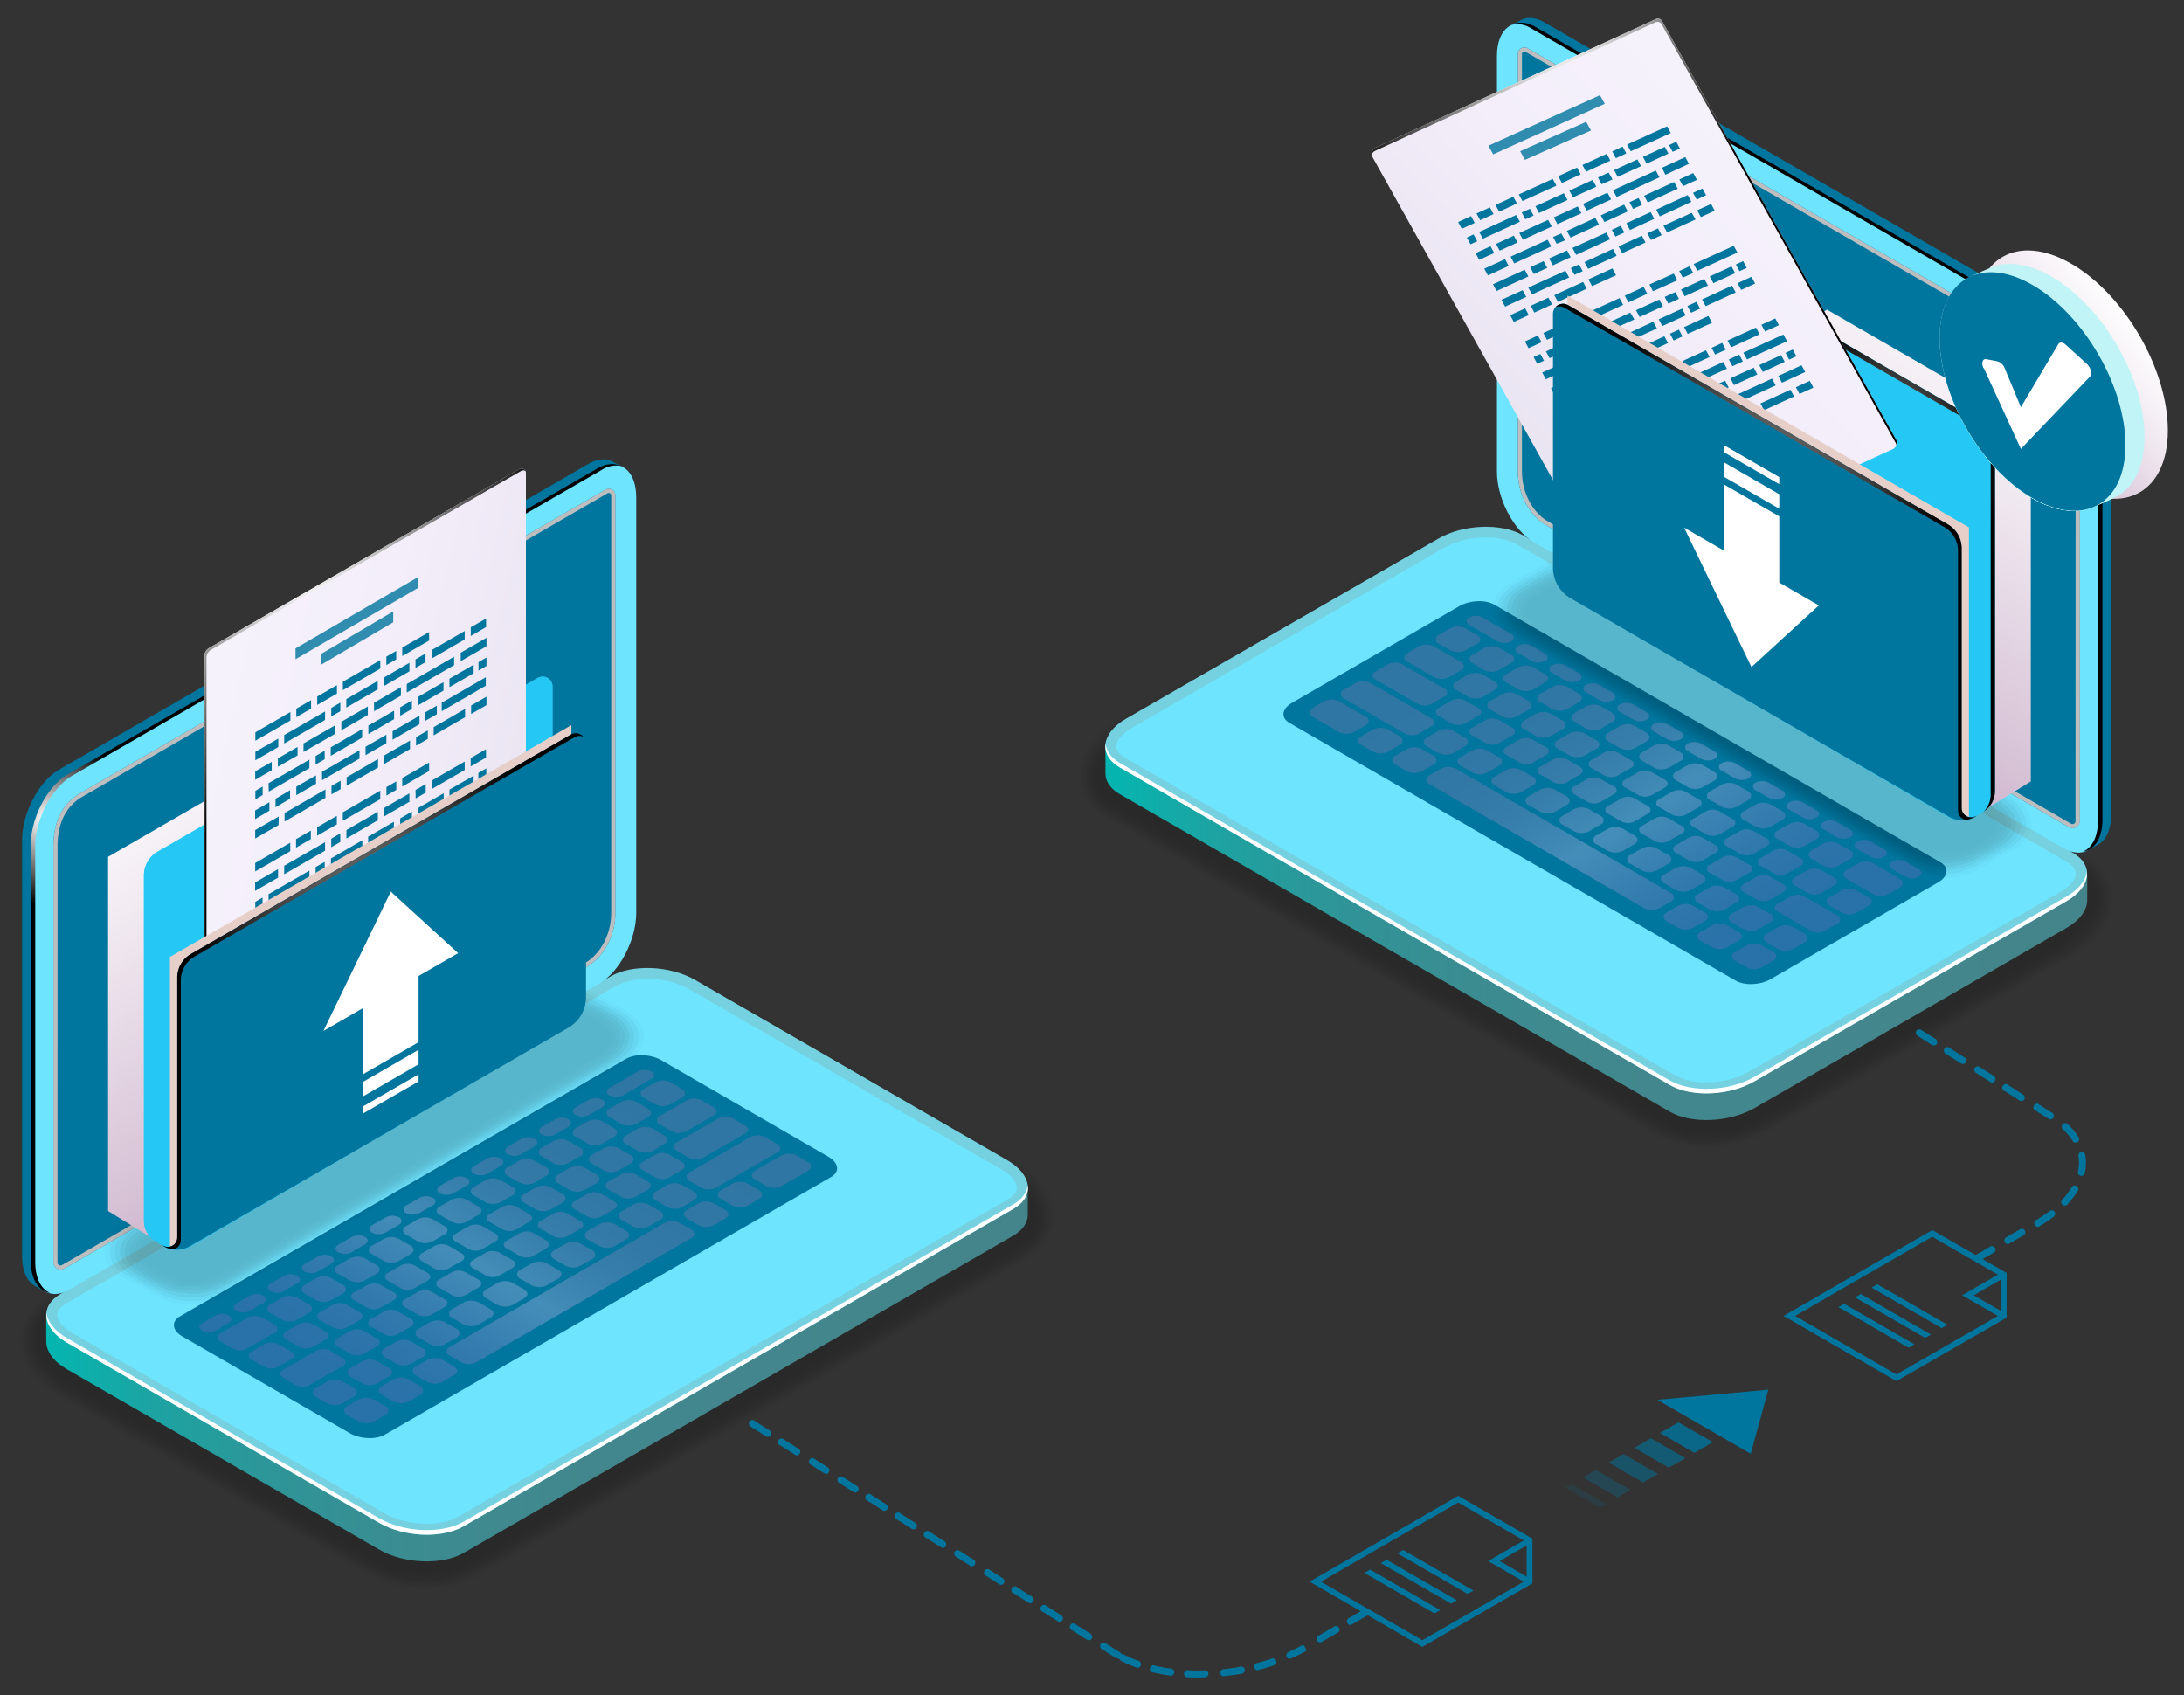 <svg xmlns="http://www.w3.org/2000/svg" xmlns:xlink="http://www.w3.org/1999/xlink" width="600" height="465.69" viewBox="0 0 600 465.69"><rect x="0" y="0" width="600" height="465.69" fill="#333333" stroke="none"/><defs><style>.cls-1{isolation:isolate;}.cls-2{opacity:0.2;}.cls-3{opacity:0;}.cls-4{opacity:0.09;}.cls-5{opacity:0.18;}.cls-6{opacity:0.27;}.cls-7{opacity:0.36;}.cls-8{opacity:0.45;}.cls-9{opacity:0.55;}.cls-10{opacity:0.64;}.cls-11{opacity:0.73;}.cls-12{opacity:0.82;}.cls-13{opacity:0.91;}.cls-14{fill:url(#linear-gradient);}.cls-15{fill:#75d1df;}.cls-16{fill:#6ee4ff;}.cls-17{fill:#fff;}.cls-18,.cls-30,.cls-31,.cls-43,.cls-44,.cls-45,.cls-46,.cls-47{fill:#00759d;}.cls-19,.cls-21,.cls-24,.cls-25{mix-blend-mode:screen;}.cls-19,.cls-24,.cls-45{opacity:0.3;}.cls-19{fill:url(#linear-gradient-2);}.cls-20{fill:#bcbec0;}.cls-20,.cls-26,.cls-30,.cls-31,.cls-32,.cls-34{mix-blend-mode:multiply;}.cls-21{fill:url(#Radial_Gradient_1);}.cls-22,.cls-29,.cls-33,.cls-35,.cls-39,.cls-40{mix-blend-mode:color-dodge;}.cls-22{fill:url(#radial-gradient);}.cls-23{fill:url(#linear-gradient-3);}.cls-24{fill:url(#linear-gradient-4);}.cls-25{fill:url(#Radial_Gradient_1-2);}.cls-26{fill:url(#linear-gradient-5);}.cls-27{fill:#25c8f4;}.cls-28{fill:url(#linear-gradient-6);}.cls-29{fill:url(#radial-gradient-2);}.cls-31,.cls-44{opacity:0.8;}.cls-32{fill:#e6cfc8;}.cls-33{fill:url(#Radial_Gradient_1-3);}.cls-34{fill:url(#linear-gradient-7);}.cls-36{fill:url(#Radial_Gradient_1-4);}.cls-37{fill:url(#Radial_Gradient_1-5);}.cls-38{fill:url(#linear-gradient-8);}.cls-39{fill:url(#radial-gradient-3);}.cls-40{fill:url(#Radial_Gradient_1-6);}.cls-41{fill:url(#linear-gradient-9);}.cls-42{fill:#c1f4f7;}.cls-43{opacity:0.6;}.cls-46{opacity:0.15;}.cls-47{opacity:0.5;}</style><linearGradient id="linear-gradient" x1="303.7" y1="229.84" x2="573.34" y2="229.84" gradientUnits="userSpaceOnUse"><stop offset="0" stop-color="#04b5b0"></stop><stop offset="0.01" stop-color="#06b4af"></stop><stop offset="0.11" stop-color="#1da3a2"></stop><stop offset="0.23" stop-color="#2e9598"></stop><stop offset="0.37" stop-color="#3b8c91"></stop><stop offset="0.56" stop-color="#42878d"></stop><stop offset="1" stop-color="#44858c"></stop></linearGradient><linearGradient id="linear-gradient-2" x1="409.54" y1="164.01" x2="478.38" y2="272.05" gradientUnits="userSpaceOnUse"><stop offset="0.06" stop-color="#9f79b8"></stop><stop offset="0.25" stop-color="#a17bba"></stop><stop offset="0.35" stop-color="#a883c0"></stop><stop offset="0.42" stop-color="#b490cc"></stop><stop offset="0.48" stop-color="#c5a3dc"></stop><stop offset="0.54" stop-color="#dbbbf0"></stop><stop offset="0.56" stop-color="#e6c6fa"></stop><stop offset="0.6" stop-color="#d6b6f1"></stop><stop offset="0.69" stop-color="#b595dd"></stop><stop offset="0.77" stop-color="#9d7dcf"></stop><stop offset="0.85" stop-color="#8e6ec6"></stop><stop offset="0.92" stop-color="#8969c3"></stop></linearGradient><radialGradient id="Radial_Gradient_1" cx="1559.16" cy="103.94" r="23.43" gradientTransform="translate(-985.58)" gradientUnits="userSpaceOnUse"><stop offset="0" stop-color="#fff"></stop><stop offset="1"></stop></radialGradient><radialGradient id="radial-gradient" cx="419.96" cy="7461.59" r="10.99" gradientTransform="matrix(0.38, 0.92, -0.61, 0.25, 4997.19, -2170.86)" gradientUnits="userSpaceOnUse"><stop offset="0" stop-color="#972a74"></stop><stop offset="0.04" stop-color="#8a266a"></stop><stop offset="0.19" stop-color="#601b4a"></stop><stop offset="0.35" stop-color="#3d112f"></stop><stop offset="0.51" stop-color="#230a1b"></stop><stop offset="0.67" stop-color="#0f040c"></stop><stop offset="0.83" stop-color="#040103"></stop><stop offset="1"></stop></radialGradient><linearGradient id="linear-gradient-3" x1="12.7" y1="351.08" x2="282.34" y2="351.08" xlink:href="#linear-gradient"></linearGradient><linearGradient id="linear-gradient-4" x1="6860.57" y1="288.73" x2="6929.42" y2="396.77" gradientTransform="matrix(-1, 0, 0, 1, 7033.61, 0)" xlink:href="#linear-gradient-2"></linearGradient><radialGradient id="Radial_Gradient_1-2" cx="8006.72" cy="225.19" r="23.43" gradientTransform="matrix(-1, 0, 0, 1, 8019.19, 0)" xlink:href="#Radial_Gradient_1"></radialGradient><linearGradient id="linear-gradient-5" x1="9091.56" y1="204.94" x2="9017.76" y2="310.32" gradientTransform="matrix(-1, 0, 0, 1, 9119.91, 0)" gradientUnits="userSpaceOnUse"><stop offset="0" stop-color="#fff"></stop><stop offset="0.27" stop-color="#f4eef4"></stop><stop offset="0.79" stop-color="#d8c4d7"></stop><stop offset="1" stop-color="#ccb1cb"></stop></linearGradient><linearGradient id="linear-gradient-6" x1="560.86" y1="264.53" x2="902.23" y2="188" gradientTransform="matrix(-1, 0, 0, 1, 828.17, 0)" gradientUnits="userSpaceOnUse"><stop offset="0.05" stop-color="#d7d1e0"></stop><stop offset="0.51" stop-color="#f3eefa"></stop><stop offset="1" stop-color="#fff"></stop></linearGradient><radialGradient id="radial-gradient-2" cx="746.11" cy="157.37" r="75.75" gradientTransform="matrix(-1, 0, 0, 1, 828.17, 0)" gradientUnits="userSpaceOnUse"><stop offset="0" stop-color="#fff"></stop><stop offset="0.28" stop-color="#c2c1c1"></stop><stop offset="1"></stop></radialGradient><radialGradient id="Radial_Gradient_1-3" cx="9001.77" cy="272.69" r="64.72" gradientTransform="matrix(-1, 0, 0, 1, 9119.91, 0)" xlink:href="#Radial_Gradient_1"></radialGradient><linearGradient id="linear-gradient-7" x1="8599.37" y1="86.95" x2="8525.56" y2="192.33" gradientTransform="translate(-8040.11)" xlink:href="#linear-gradient-5"></linearGradient><radialGradient id="Radial_Gradient_1-4" cx="8503.68" cy="83.6" r="22.29" gradientTransform="translate(-8040.11)" xlink:href="#Radial_Gradient_1"></radialGradient><radialGradient id="Radial_Gradient_1-5" cx="8548.99" cy="132.15" r="40.19" gradientTransform="translate(-8040.11)" xlink:href="#Radial_Gradient_1"></radialGradient><linearGradient id="linear-gradient-8" x1="-845.32" y1="-731.27" x2="-520.26" y2="-804.14" gradientTransform="matrix(0.68, -0.92, 0.47, 0.84, 1275.2, 93.4)" xlink:href="#linear-gradient-6"></linearGradient><radialGradient id="radial-gradient-3" cx="-668.92" cy="-833.31" r="72.14" gradientTransform="matrix(0.68, -0.92, 0.47, 0.84, 1275.2, 93.4)" xlink:href="#radial-gradient-2"></radialGradient><radialGradient id="Radial_Gradient_1-6" cx="8509.57" cy="154.7" r="64.72" gradientTransform="translate(-8040.11)" xlink:href="#Radial_Gradient_1"></radialGradient><linearGradient id="linear-gradient-9" x1="587.07" y1="375.69" x2="548.08" y2="343.73" gradientTransform="matrix(1, 0, 0, -1, 0, 463.81)" gradientUnits="userSpaceOnUse"><stop offset="0" stop-color="#fff"></stop><stop offset="0.27" stop-color="#f4eef4"></stop><stop offset="0.8" stop-color="#d8c3d7"></stop><stop offset="1" stop-color="#ccb1cb"></stop></linearGradient></defs><g class="cls-1"><g id="Layer_1" data-name="Layer 1"><g class="cls-2"><path class="cls-3" d="M468.79,316.12a28.52,28.52,0,0,1-14.25-3.44l-151-87.16c-5.2-3-8.18-7.75-8.18-13,0-5.79,3.59-11.18,9.85-14.79l85.68-49.47a35.16,35.16,0,0,1,17.31-4.4,28.52,28.52,0,0,1,14.25,3.44l151,87.16c5.2,3,8.18,7.75,8.18,13,0,5.78-3.59,11.18-9.85,14.79L486.1,311.72A35.16,35.16,0,0,1,468.79,316.12Z"></path><path class="cls-4" d="M391.29,148.89a34.36,34.36,0,0,1,17.27-4.28,33.21,33.21,0,0,1,7.07.86,28.27,28.27,0,0,1,7.05,2.79l150.39,86.82c5.18,3,7.87,7.72,7.56,12.87a15.05,15.05,0,0,1-.91,4.16c-1.31,3.67-5,7.59-9.26,10L486,310.9a32.07,32.07,0,0,1-3.67,1.81A35.67,35.67,0,0,1,469,315.35,27.94,27.94,0,0,1,454.91,312L304,224.87c-5.19-3-7.87-7.75-7.53-12.89a15.64,15.64,0,0,1,.71-3.59c1.21-3.9,5.07-8.06,9.5-10.62Z"></path><path class="cls-5" d="M391.67,149.54a33.6,33.6,0,0,1,17.21-4.15,29.18,29.18,0,0,1,14,3.85l149.81,86.5c5.15,3,7.57,7.68,6.94,12.7a16.3,16.3,0,0,1-1.12,4c-1.28,3.27-5.56,7.43-9.37,9.63L485.9,310.09a34.69,34.69,0,0,1-3.61,1.8,35.35,35.35,0,0,1-13.13,2.7,27.34,27.34,0,0,1-13.87-3.22l-151-87.16c-5.18-3-7.57-7.73-6.88-12.75a16.79,16.79,0,0,1,.91-3.42c1.2-3.47,5.67-7.9,9.66-10.2Z"></path><path class="cls-6" d="M392.05,150.2a32.78,32.78,0,0,1,17.16-4,32.16,32.16,0,0,1,7,1.1,37.34,37.34,0,0,1,6.9,3l149.25,86.16c5.12,3,7.27,7.65,6.31,12.53a18.53,18.53,0,0,1-1.33,3.78c-1.23,2.87-6.09,7.26-9.47,9.22l-82,47.35c-.86.5-2.6,1.4-3.55,1.81a34.79,34.79,0,0,1-12.91,2.75,26.68,26.68,0,0,1-13.67-3.11l-151-87.16c-5.16-3-7.27-7.71-6.23-12.61a22.8,22.8,0,0,1,1.11-3.26c1.18-3.05,6.29-7.74,9.84-9.78Z"></path><path class="cls-7" d="M392.43,150.85a32.08,32.08,0,0,1,17.11-3.91,32.53,32.53,0,0,1,6.9,1.23,46,46,0,0,1,6.83,3l148.67,85.84c5.1,2.94,7,7.6,5.69,12.36a22.46,22.46,0,0,1-1.54,3.58c-1.16,2.47-6.62,7.11-9.58,8.81L485.7,308.46c-.75.43-2.66,1.44-3.48,1.8a34.53,34.53,0,0,1-12.7,2.81,26.05,26.05,0,0,1-13.47-3l-151-87.16c-5.15-3-7-7.68-5.58-12.47a28.83,28.83,0,0,1,1.31-3.09c1.12-2.63,6.89-7.57,10-9.37Z"></path><path class="cls-8" d="M392.8,151.5a30,30,0,0,1,23.91-2.43,55.79,55.79,0,0,1,6.76,3.13l148.09,85.5c5.08,2.93,6.72,7.56,5.08,12.2a30.58,30.58,0,0,1-1.76,3.39c-1.06,2.08-7.15,6.94-9.69,8.4l-79.59,46c-.65.37-2.72,1.48-3.42,1.79a34,34,0,0,1-12.47,2.87,25.5,25.5,0,0,1-13.29-2.9l-151-87.16c-5.14-3-6.71-7.66-4.93-12.33.38-1,1-1.89,1.51-2.93,1-2.21,7.5-7.41,10.16-9Z"></path><path class="cls-9" d="M393.18,152.16A29,29,0,0,1,417,150a68.73,68.73,0,0,1,6.68,3.21l147.52,85.17c5.05,2.92,6.46,7.53,4.46,12a13.07,13.07,0,0,1-2,3.19c-.6,1.86-7.68,6.78-9.8,8l-78.38,45.25c-.53.31-2.77,1.53-3.35,1.79a33.48,33.48,0,0,1-12.25,2.93,24.79,24.79,0,0,1-13.09-2.8l-151-87.16c-5.12-3-6.45-7.64-4.29-12.19a13.5,13.5,0,0,1,1.71-2.76c.55-2,8.11-7.25,10.33-8.53Z"></path><path class="cls-10" d="M393.56,152.81a30.19,30.19,0,0,1,17-3.54,30.57,30.57,0,0,1,6.73,1.6c.93.3,5.85,2.86,6.61,3.3L570.81,239c5,2.9,6.2,7.48,3.83,11.87a13.2,13.2,0,0,1-2.18,3c-.48,1.48-8.22,6.61-9.91,7.59L485.39,306c-.43.25-2.82,1.57-3.29,1.78a32.78,32.78,0,0,1-12,3,24.27,24.27,0,0,1-12.89-2.68l-151-87.16c-5.1-2.95-6.2-7.63-3.63-12.05a13.32,13.32,0,0,1,1.91-2.6c.44-1.57,8.72-7.09,10.49-8.11Z"></path><path class="cls-11" d="M393.94,153.47a29.46,29.46,0,0,1,16.91-3.42,30.26,30.26,0,0,1,6.67,1.72c.69.23,6,3,6.54,3.39l146.37,84.5c5,2.89,6,7.46,3.21,11.7a13.09,13.09,0,0,1-2.39,2.81c-.36,1.11-8.75,6.46-10,7.19l-75.95,43.85c-.32.18-2.88,1.61-3.23,1.77a32.28,32.28,0,0,1-11.81,3,23.66,23.66,0,0,1-12.69-2.57l-151-87.16c-5.09-2.95-6-7.63-3-11.92a13.4,13.4,0,0,1,2.11-2.43c.32-1.18,9.32-6.92,10.65-7.69Z"></path><path class="cls-12" d="M394.32,154.12a28.76,28.76,0,0,1,16.86-3.29,29.55,29.55,0,0,1,6.61,1.84c.46.16,6.08,3.25,6.46,3.47l145.8,84.18c5,2.87,5.72,7.44,2.59,11.53a13.93,13.93,0,0,1-2.6,2.61c-.24.75-9.28,6.3-10.12,6.79l-74.73,43.14c-.22.13-2.93,1.66-3.16,1.77a31.85,31.85,0,0,1-11.59,3.1c-4.67.26-9.2-.56-12.5-2.47L307,219.63c-5.08-2.93-5.73-7.63-2.33-11.77a14.57,14.57,0,0,1,2.3-2.27c.22-.78,9.94-6.76,10.83-7.27Z"></path><path class="cls-13" d="M394.69,154.78a25.5,25.5,0,0,1,23.37-1.21c.23.08,6.2,3.45,6.39,3.56L569.67,241c5,2.86,5.5,7.44,2,11.37a14.53,14.53,0,0,1-2.81,2.42c-.12.37-9.81,6.13-10.23,6.38l-73.51,42.44-3.1,1.76a31.37,31.37,0,0,1-11.37,3.16c-4.58.28-9.07-.49-12.31-2.36L307.35,219c-5.07-2.93-5.51-7.66-1.69-11.64a15.32,15.32,0,0,1,2.51-2.1c.11-.39,10.54-6.6,11-6.85Z"></path><path d="M458.69,305.48l-151-87.16c-6-3.44-5.22-9.45,1.67-13.42l85.67-49.47c6.88-4,17.3-4.41,23.26-1l151,87.16c6,3.44,5.22,9.45-1.67,13.42L482,304.52C475.07,308.49,464.65,308.93,458.69,305.48Z"></path></g><path class="cls-14" d="M458.69,305.34l-151-87.16c-2.66-1.53-4-3.57-4-5.72V205c.05-2.61,2,1.92,5.7-.22l85.67-49.47c6.88-4,17.3-4.4,23.26-1l151,87.16c2,1.15,3.44-3.73,4-2.18.18.52.07,7.36.08,7.89.06,2.68-1.88,5.51-5.7,7.72L482,304.38C475.07,308.35,464.65,308.79,458.69,305.34Z"></path><path class="cls-15" d="M458.69,298l-151-87.16c-6-3.44-5.22-9.45,1.67-13.42L395.07,148c6.88-4,17.3-4.4,23.26-1l151,87.16c6,3.44,5.22,9.45-1.67,13.43L482,297C475.07,301,464.65,301.45,458.69,298Z"></path><path class="cls-16" d="M468.79,297.31a17.56,17.56,0,0,1-8.59-1.92l-151-87.16c-.94-.54-2.51-1.68-2.51-3.22s1.56-3.47,4.18-5l85.68-49.47a24,24,0,0,1,11.65-2.88,17.56,17.56,0,0,1,8.59,1.92l151,87.16c.94.54,2.51,1.68,2.51,3.22s-1.56,3.47-4.18,5l-85.68,49.46A24,24,0,0,1,468.79,297.31Z"></path><path class="cls-17" d="M567.62,246.33,482,295.79c-6.88,4-17.3,4.41-23.26,1l-151-87.16c-2.48-1.43-3.78-3.3-4-5.29-.31,2.44,1,4.81,4,6.53l151,87.16c6,3.45,16.38,3,23.26-1l85.67-49.46c4-2.33,5.94-5.35,5.65-8.15C573,241.86,571.06,244.35,567.62,246.33Z"></path><path class="cls-18" d="M476.84,269.37,354.25,198.59c-2.45-1.42-2.14-3.89.69-5.53l46-26.57c2.83-1.64,7.12-1.82,9.57-.4l122.59,70.78c2.46,1.42,2.15,3.89-.68,5.53l-46,26.57C483.59,270.61,479.3,270.79,476.84,269.37Z"></path><path class="cls-19" d="M403.65,171.66l7.86,4.54a4,4,0,0,0,3.6,0c1-.57,1-1.5,0-2.08l-7.86-4.54a4,4,0,0,0-3.6,0C402.65,170.15,402.65,171.08,403.65,171.66Zm13.45,7.77,3.72,2.14a4,4,0,0,0,3.61,0,1.1,1.1,0,0,0,0-2.08l-3.72-2.15a4,4,0,0,0-3.61,0A1.1,1.1,0,0,0,417.1,179.43Zm9.32,5.37,3.72,2.15a4,4,0,0,0,3.6,0,1.1,1.1,0,0,0,0-2.08L430,182.73a4,4,0,0,0-3.61,0A1.1,1.1,0,0,0,426.42,184.8Zm9.31,5.38,3.72,2.15a4,4,0,0,0,3.61,0,1.1,1.1,0,0,0,0-2.08l-3.72-2.15a4,4,0,0,0-3.61,0A1.1,1.1,0,0,0,435.73,190.18Zm9.32,5.38,3.72,2.15a4,4,0,0,0,3.6,0c1-.58,1-1.51,0-2.09l-3.72-2.14a4,4,0,0,0-3.6,0C444,194.05,444.05,195,445.05,195.56Zm9.31,5.38,3.72,2.15a4,4,0,0,0,3.61,0c1-.57,1-1.5,0-2.08L458,198.86a4,4,0,0,0-3.61,0C453.36,199.43,453.36,200.36,454.36,200.94Zm9.32,5.38,3.72,2.15a4,4,0,0,0,3.61,0c1-.57,1-1.5,0-2.08l-3.73-2.15a4,4,0,0,0-3.6,0C462.67,204.81,462.68,205.74,463.68,206.32ZM473,211.7l3.73,2.14a4,4,0,0,0,3.6,0c1-.57,1-1.5,0-2.08l-3.72-2.15a4,4,0,0,0-3.61,0A1.11,1.11,0,0,0,473,211.7Zm9.32,5.37,3.72,2.15a4,4,0,0,0,3.61,0,1.1,1.1,0,0,0,0-2.08L485.91,215a4,4,0,0,0-3.61,0A1.1,1.1,0,0,0,482.31,217.07Zm9.32,5.38,3.72,2.15a4,4,0,0,0,3.6,0,1.1,1.1,0,0,0,0-2.08l-3.72-2.15a4,4,0,0,0-3.61,0A1.1,1.1,0,0,0,491.63,222.45Zm9.31,5.38,3.72,2.15a4,4,0,0,0,3.61,0,1.1,1.1,0,0,0,0-2.09l-3.72-2.14a4,4,0,0,0-3.61,0C499.94,226.32,499.94,227.25,500.94,227.83Zm9.32,5.38,3.72,2.15a4,4,0,0,0,3.61,0c1-.58,1-1.51,0-2.09l-3.72-2.15a4,4,0,0,0-3.6,0C509.25,231.7,509.26,232.63,510.26,233.21Zm9.51,5.49,3.72,2.15a4,4,0,0,0,3.61,0c1-.58,1-1.51,0-2.09l-3.72-2.15a4,4,0,0,0-3.6,0C518.76,237.19,518.77,238.12,519.77,238.7Zm-124.5-61.91,3.22,1.86a4.54,4.54,0,0,0,4.11,0l3.2-1.85a1.25,1.25,0,0,0,0-2.36l-3.23-1.86a4.52,4.52,0,0,0-4.1,0l-3.2,1.85A1.25,1.25,0,0,0,395.27,176.79ZM411.91,184l3.2-1.85a1.25,1.25,0,0,0,0-2.37L411.88,178a4.52,4.52,0,0,0-4.1,0l-3.21,1.84a1.25,1.25,0,0,0,0,2.37l3.22,1.86A4.52,4.52,0,0,0,411.91,184Zm2,3.51,3.22,1.86a4.54,4.54,0,0,0,4.11,0l3.2-1.85c1.13-.65,1.12-1.71,0-2.37l-3.22-1.86a4.58,4.58,0,0,0-4.11,0l-3.2,1.85A1.25,1.25,0,0,0,413.9,187.54Zm9.32,5.38,3.22,1.86a4.52,4.52,0,0,0,4.1,0l3.21-1.85c1.13-.65,1.12-1.71,0-2.37l-3.22-1.86a4.52,4.52,0,0,0-4.1,0l-3.2,1.85A1.25,1.25,0,0,0,423.22,192.92Zm19.83,3-3.22-1.86a4.54,4.54,0,0,0-4.11,0l-3.2,1.85c-1.13.65-1.12,1.71,0,2.37l3.23,1.86a4.52,4.52,0,0,0,4.1,0l3.2-1.85A1.25,1.25,0,0,0,443.05,196Zm9.31,5.38-3.22-1.86a4.52,4.52,0,0,0-4.1,0l-3.2,1.85a1.25,1.25,0,0,0,0,2.37l3.22,1.86a4.58,4.58,0,0,0,4.11,0l3.2-1.85A1.25,1.25,0,0,0,452.36,201.33Zm9.32,5.38-3.22-1.86a4.54,4.54,0,0,0-4.11,0l-3.2,1.85c-1.13.65-1.12,1.71,0,2.37l3.22,1.86a4.52,4.52,0,0,0,4.1,0l3.2-1.84A1.25,1.25,0,0,0,461.68,206.71Zm9.32,5.37-3.23-1.86a4.52,4.52,0,0,0-4.1,0l-3.2,1.85a1.24,1.24,0,0,0,0,2.36l3.22,1.87a4.58,4.58,0,0,0,4.11,0l3.2-1.85C472.14,213.8,472.13,212.74,471,212.08Zm9.31,5.38-3.22-1.86a4.52,4.52,0,0,0-4.1,0l-3.21,1.84a1.25,1.25,0,0,0,0,2.37l3.22,1.86a4.52,4.52,0,0,0,4.1,0l3.2-1.85A1.25,1.25,0,0,0,480.31,217.46Zm9.32,5.38L486.41,221a4.54,4.54,0,0,0-4.11,0l-3.2,1.85a1.25,1.25,0,0,0,0,2.37l3.22,1.86a4.54,4.54,0,0,0,4.11,0l3.2-1.85C490.77,224.56,490.76,223.5,489.63,222.84Zm-1.2,7.73,3.22,1.86a4.52,4.52,0,0,0,4.1,0l3.21-1.85c1.13-.65,1.12-1.71,0-2.37l-3.22-1.86a4.52,4.52,0,0,0-4.1,0l-3.2,1.85A1.25,1.25,0,0,0,488.43,230.57Zm19.83,3L505,231.74a4.54,4.54,0,0,0-4.11,0l-3.2,1.85c-1.13.65-1.12,1.71,0,2.37l3.23,1.86a4.52,4.52,0,0,0,4.1,0l3.2-1.85A1.25,1.25,0,0,0,508.26,233.6Zm13.64,7.88-7.35-4.25a4.54,4.54,0,0,0-4.11,0l-3.2,1.85c-1.13.65-1.12,1.71,0,2.37l7.36,4.25a4.52,4.52,0,0,0,4.1,0l3.21-1.84A1.25,1.25,0,0,0,521.9,241.48ZM386.64,181.77,394,186a4.52,4.52,0,0,0,4.1,0l3.2-1.85a1.25,1.25,0,0,0,0-2.37l-7.35-4.24a4.54,4.54,0,0,0-4.11,0l-3.2,1.85C385.5,180.05,385.51,181.11,386.64,181.77Zm13.45,7.76,3.22,1.86a4.54,4.54,0,0,0,4.11,0l3.2-1.85c1.13-.65,1.12-1.71,0-2.37l-3.22-1.86a4.58,4.58,0,0,0-4.11,0l-3.2,1.85A1.25,1.25,0,0,0,400.09,189.53Zm12.54,7.24a4.52,4.52,0,0,0,4.1,0l3.21-1.85c1.13-.65,1.12-1.71,0-2.37l-3.22-1.86a4.52,4.52,0,0,0-4.1,0l-3.2,1.85a1.25,1.25,0,0,0,0,2.37Zm9.32,5.38a4.52,4.52,0,0,0,4.1,0l3.2-1.85a1.25,1.25,0,0,0,0-2.37L426,196.08a4.54,4.54,0,0,0-4.11,0l-3.2,1.85c-1.13.65-1.12,1.71,0,2.37Zm9.28-.7L428,203.3a1.25,1.25,0,0,0,0,2.37l3.22,1.86a4.58,4.58,0,0,0,4.11,0l3.2-1.85a1.25,1.25,0,0,0,0-2.37l-3.22-1.86A4.52,4.52,0,0,0,431.23,201.45Zm9.51,5.26-3.59,2.08c-1,.59-1,1.55,0,2.14l3.62,2.09a4.11,4.11,0,0,0,3.71,0l3.59-2.08a1.13,1.13,0,0,0,0-2.14l-3.62-2.09A4.14,4.14,0,0,0,440.74,206.71Zm9.32,5.38-3.6,2.08a1.13,1.13,0,0,0,0,2.14l3.62,2.09a4.11,4.11,0,0,0,3.71,0l3.6-2.08c1-.59,1-1.55,0-2.14l-3.61-2.09A4.11,4.11,0,0,0,450.06,212.09Zm9.31,5.38-3.59,2.08a1.13,1.13,0,0,0,0,2.14l3.62,2.09a4.11,4.11,0,0,0,3.71,0l3.59-2.07a1.13,1.13,0,0,0,0-2.14l-3.62-2.09A4.11,4.11,0,0,0,459.37,217.47Zm9.32,5.38-3.6,2.08c-1,.59-1,1.54,0,2.14l3.61,2.09a4.11,4.11,0,0,0,3.71,0l3.6-2.07a1.13,1.13,0,0,0,0-2.14l-3.62-2.09A4.08,4.08,0,0,0,468.69,222.85Zm9.31,5.38-3.59,2.07a1.14,1.14,0,0,0,0,2.15l3.62,2.08a4.08,4.08,0,0,0,3.71,0l3.59-2.07a1.14,1.14,0,0,0,0-2.15l-3.62-2.08A4.08,4.08,0,0,0,478,228.23Zm13.06,11.69,3.6-2.08c1-.59,1-1.54,0-2.14L491,233.61a4.11,4.11,0,0,0-3.71,0l-3.6,2.07c-1,.59-1,1.55,0,2.14l3.61,2.09A4.08,4.08,0,0,0,491.06,239.92Zm9.32,5.38,3.59-2.08c1-.59,1-1.55,0-2.14L500.35,239a4.11,4.11,0,0,0-3.71,0l-3.6,2.07a1.13,1.13,0,0,0,0,2.14l3.62,2.09A4.08,4.08,0,0,0,500.38,245.3Zm13.09,1.27-3.61-2.09a4.11,4.11,0,0,0-3.71,0l-3.6,2.07a1.13,1.13,0,0,0,0,2.14l3.62,2.09a4.08,4.08,0,0,0,3.71,0l3.59-2.08C514.51,248.12,514.5,247.16,513.47,246.57ZM377.82,186.63l11.68,6.75a4.11,4.11,0,0,0,3.71,0l3.59-2.07a1.13,1.13,0,0,0,0-2.14l-11.68-6.75a4.11,4.11,0,0,0-3.71,0l-3.6,2.07C376.78,185.08,376.79,186,377.82,186.63Zm17.37,10,3.62,2.09a4.11,4.11,0,0,0,3.71,0l3.6-2.07a1.13,1.13,0,0,0,0-2.14l-3.62-2.09a4.08,4.08,0,0,0-3.71,0l-3.6,2.08C394.16,195.12,394.17,196.07,395.19,196.67Zm9.32,5.38,3.62,2.09a4.11,4.11,0,0,0,3.71,0l3.59-2.07a1.14,1.14,0,0,0,0-2.15l-3.62-2.08a4.08,4.08,0,0,0-3.71,0l-3.59,2.07A1.14,1.14,0,0,0,404.51,202.05Zm9.32,5.37,3.61,2.09a4.08,4.08,0,0,0,3.71,0l3.6-2.08c1-.58,1-1.54,0-2.14l-3.62-2.09a4.11,4.11,0,0,0-3.71,0l-3.6,2.07C412.79,205.87,412.8,206.83,413.83,207.42Zm16.64,7.48,3.59-2.08c1-.59,1-1.55,0-2.14l-3.62-2.09a4.09,4.09,0,0,0-3.7,0l-3.6,2.07a1.13,1.13,0,0,0,0,2.14l3.62,2.09A4.08,4.08,0,0,0,430.47,214.9Zm9.31,5.38,3.6-2.08a1.13,1.13,0,0,0,0-2.14L439.75,214a4.11,4.11,0,0,0-3.71,0L432.45,216c-1,.59-1,1.55,0,2.14l3.62,2.09A4.09,4.09,0,0,0,439.78,220.28Zm9.32,5.38,3.6-2.08c1-.59,1-1.55,0-2.14l-3.61-2.09a4.11,4.11,0,0,0-3.71,0l-3.6,2.08a1.13,1.13,0,0,0,0,2.14l3.62,2.09A4.11,4.11,0,0,0,449.1,225.66Zm9.32,5.37L462,229a1.13,1.13,0,0,0,0-2.14l-3.62-2.09a4.08,4.08,0,0,0-3.71,0l-3.59,2.08a1.13,1.13,0,0,0,0,2.14l3.62,2.09A4.11,4.11,0,0,0,458.42,231Zm9.31,5.38,3.6-2.07a1.13,1.13,0,0,0,0-2.14l-3.62-2.09a4.08,4.08,0,0,0-3.71,0l-3.6,2.08c-1,.59-1,1.54,0,2.14l3.62,2.09A4.11,4.11,0,0,0,467.73,236.41Zm9.32,5.38,3.59-2.07a1.14,1.14,0,0,0,0-2.15L477,235.49a4.08,4.08,0,0,0-3.71,0l-3.59,2.07a1.14,1.14,0,0,0,0,2.15l3.62,2.08A4.08,4.08,0,0,0,477.05,241.79Zm2,3.28,3.61,2.09a4.08,4.08,0,0,0,3.71,0l3.6-2.08c1-.59,1-1.54,0-2.14l-3.62-2.09a4.11,4.11,0,0,0-3.71,0l-3.6,2.07C478,243.52,478,244.48,479,245.07Zm25.8,6.48-9.19-5.31a4.11,4.11,0,0,0-3.71,0l-3.6,2.07a1.13,1.13,0,0,0,0,2.14l9.2,5.31a4.08,4.08,0,0,0,3.71,0l3.6-2.07C505.88,253.11,505.87,252.15,504.84,251.55ZM369.22,191.87l16.58,9.57a4.62,4.62,0,0,0,4.19,0l3.11-1.8c1.16-.66,1.15-1.75,0-2.42l-16.57-9.57a4.62,4.62,0,0,0-4.19,0l-3.12,1.79A1.28,1.28,0,0,0,369.22,191.87ZM392,205l3.13,1.81a4.65,4.65,0,0,0,4.19,0l3.12-1.8a1.28,1.28,0,0,0,0-2.42l-3.13-1.81a4.65,4.65,0,0,0-4.19,0l-3.12,1.8C390.81,203.26,390.82,204.34,392,205Zm9.31,5.38,3.14,1.81a4.65,4.65,0,0,0,4.19,0l3.11-1.8a1.28,1.28,0,0,0,0-2.42l-3.13-1.81a4.64,4.64,0,0,0-4.2,0l-3.11,1.8A1.28,1.28,0,0,0,401.29,210.39Zm9.32,5.38,3.13,1.81a4.65,4.65,0,0,0,4.19,0l3.12-1.8a1.28,1.28,0,0,0,0-2.42l-3.14-1.81a4.62,4.62,0,0,0-4.19,0l-3.12,1.8C409.44,214,409.45,215.1,410.61,215.77Zm9.31,5.38,3.14,1.81a4.62,4.62,0,0,0,4.19,0l3.12-1.8c1.15-.66,1.14-1.74,0-2.41l-3.13-1.81a4.62,4.62,0,0,0-4.19,0l-3.12,1.8A1.28,1.28,0,0,0,419.92,221.15Zm9.32,5.37,3.13,1.81a4.61,4.61,0,0,0,4.2,0l3.11-1.8a1.28,1.28,0,0,0,0-2.42l-3.14-1.81a4.62,4.62,0,0,0-4.19,0l-3.11,1.8C428.07,224.77,428.08,225.85,429.24,226.52Zm9.32,5.38,3.13,1.81a4.62,4.62,0,0,0,4.19,0l3.12-1.8c1.15-.66,1.14-1.75,0-2.42l-3.13-1.81a4.65,4.65,0,0,0-4.19,0l-3.12,1.8A1.28,1.28,0,0,0,438.56,231.9Zm9.31,5.38,3.14,1.81a4.62,4.62,0,0,0,4.19,0l3.11-1.8a1.28,1.28,0,0,0,0-2.42l-3.14-1.81a4.65,4.65,0,0,0-4.19,0l-3.11,1.8A1.28,1.28,0,0,0,447.87,237.28Zm9.32,5.38,3.13,1.81a4.65,4.65,0,0,0,4.19,0l3.12-1.8a1.28,1.28,0,0,0,0-2.42l-3.14-1.81a4.65,4.65,0,0,0-4.19,0l-3.12,1.8C456,240.91,456,242,457.19,242.66ZM466.5,248l3.14,1.81a4.65,4.65,0,0,0,4.19,0l3.11-1.8a1.28,1.28,0,0,0,0-2.42l-3.13-1.81a4.62,4.62,0,0,0-4.19,0l-3.12,1.8A1.28,1.28,0,0,0,466.5,248Zm9.32,5.38,3.13,1.81a4.62,4.62,0,0,0,4.19,0l3.12-1.79a1.28,1.28,0,0,0,0-2.42l-3.14-1.81a4.62,4.62,0,0,0-4.19,0l-3.11,1.8C474.65,251.66,474.66,252.75,475.82,253.42Zm19.95,3.09-3.14-1.81a4.62,4.62,0,0,0-4.19,0l-3.11,1.8c-1.16.66-1.15,1.74,0,2.41l3.14,1.82a4.62,4.62,0,0,0,4.19,0l3.11-1.8C496.94,258.27,496.93,257.18,495.77,256.51ZM375.16,196.84l-7.27-4.19a4.59,4.59,0,0,0-4.19,0l-3.12,1.8a1.28,1.28,0,0,0,0,2.42l7.27,4.19a4.62,4.62,0,0,0,4.19,0l3.12-1.8A1.28,1.28,0,0,0,375.16,196.84Zm9.31,5.38-3.13-1.81a4.65,4.65,0,0,0-4.19,0L374,202.2a1.28,1.28,0,0,0,0,2.42l3.14,1.81a4.62,4.62,0,0,0,4.19,0l3.12-1.8C385.64,204,385.63,202.89,384.47,202.22Zm9.32,5.38-3.14-1.81a4.65,4.65,0,0,0-4.19,0l-3.11,1.8a1.28,1.28,0,0,0,0,2.42l3.14,1.81a4.65,4.65,0,0,0,4.19,0l3.11-1.8A1.28,1.28,0,0,0,393.79,207.6ZM459,245.25l-59-34.08a4.62,4.62,0,0,0-4.19,0l-3.12,1.8c-1.15.67-1.14,1.75,0,2.42l59,34.08a4.65,4.65,0,0,0,4.19,0l3.11-1.8A1.28,1.28,0,0,0,459,245.25Zm9.32,5.38-3.14-1.81a4.62,4.62,0,0,0-4.19,0l-3.12,1.8c-1.15.66-1.14,1.75,0,2.42l3.13,1.81a4.65,4.65,0,0,0,4.19,0l3.12-1.8A1.28,1.28,0,0,0,468.32,250.63Zm9.31,5.38-3.13-1.81a4.62,4.62,0,0,0-4.19,0l-3.12,1.8a1.28,1.28,0,0,0,0,2.42l3.14,1.81a4.62,4.62,0,0,0,4.19,0l3.11-1.8C478.8,257.76,478.79,256.68,477.63,256Zm9.51,5.49L484,259.69a4.62,4.62,0,0,0-4.19,0l-3.12,1.8a1.28,1.28,0,0,0,0,2.42l3.14,1.81a4.62,4.62,0,0,0,4.19,0l3.11-1.79A1.28,1.28,0,0,0,487.14,261.5Z"></path><path class="cls-16" d="M566.9,233,421.45,149c-5.63-3.25-10.2-12-10.2-19.48V15.37c0-7.51,4.57-11,10.2-7.71l145.45,84c5.63,3.25,10.2,12,10.2,19.48V225.28C577.1,232.79,572.53,236.24,566.9,233Z"></path><path class="cls-18" d="M568.22,227.12,424.31,144c-4.53-2.88-7.33-8.63-7.33-14.52V14.82a1.81,1.81,0,0,1,2.72-1.56l.32.19,144,83.2c5.39,3.11,7.33,8.64,7.33,14.52v114.4a2,2,0,0,1-2.92,1.69Z"></path><path class="cls-20" d="M564,96.65,420,13.45l-.32-.19A1.81,1.81,0,0,0,417,14.82V129.48c0,5.89,2.8,11.64,7.33,14.52l143.91,83.12.23.14a2,2,0,0,0,2.92-1.69V111.17C571.37,105.29,569.43,99.76,564,96.65Zm6.19,128.92a.8.8,0,0,1-.81.8.82.82,0,0,1-.4-.1L424.88,143c-4.09-2.6-6.76-7.92-6.76-13.53V14.82a.67.67,0,0,1,.67-.66.68.68,0,0,1,.33.09L563.46,97.64c5.59,3.22,6.77,9.14,6.77,13.53Z"></path><path class="cls-18" d="M569.79,90.16l-145.45-84c-2.23-1.29-4.29-1.53-6-.88-.21.08-3.06,1.6-3.26,1.71h0c1.74-.84,3.94-.68,6.35.7l145.45,84c5.63,3.25,10.2,12,10.2,19.48V225.28c0,4.69-1.78,7.79-4.49,8.67a1.61,1.61,0,0,0,.9-.3l3.34-1.9c1.93-1.36,3.14-4.15,3.14-8V109.64C580,102.13,575.42,93.41,569.79,90.16Z"></path><path class="cls-21" d="M567.39,91.45l-145.45-84c-2.31-1.33-4.44-1.52-6.15-.79a7.55,7.55,0,0,1,4.92,1.16l145.46,84c5.63,3.26,10.19,12,10.19,19.49V225.4c0,4.43-1.59,7.43-4.05,8.5,3.15-.5,5.28-3.73,5.28-8.86V110.93C577.59,103.42,573,94.7,567.39,91.45Z"></path><path class="cls-22" d="M579.58,110.28c-3.73,1.53-8.61-1.78-10.92-7.39S567.5,91.49,571.23,90s8.61,1.78,10.92,7.39S583.31,108.75,579.58,110.28Z"></path><g class="cls-2"><path class="cls-3" d="M117.25,437.36a28.52,28.52,0,0,0,14.25-3.44l151-87.16c5.2-3,8.18-7.75,8.18-13,0-5.78-3.59-11.17-9.85-14.79l-85.68-49.46a35.05,35.05,0,0,0-17.31-4.4,28.62,28.62,0,0,0-14.25,3.43l-151,87.16c-5.2,3-8.18,7.75-8.18,13,0,5.79,3.59,11.18,9.85,14.79L99.94,433A35.05,35.05,0,0,0,117.25,437.36Z"></path><path class="cls-4" d="M163.93,269.17,13,356.33c-5.19,3-7.87,7.74-7.53,12.89a15.86,15.86,0,0,0,.71,3.59c1.21,3.89,5.07,8.06,9.5,10.62l84.66,48.88a34.35,34.35,0,0,0,17.27,4.27,33.21,33.21,0,0,0,7.07-.86,28.25,28.25,0,0,0,7-2.78l150.39-86.83c5.18-3,7.87-7.72,7.56-12.86a15,15,0,0,0-.91-4.16c-1.31-3.68-5-7.59-9.26-10L195,270.29a33.81,33.81,0,0,0-3.67-1.81A35.87,35.87,0,0,0,178,265.84,27.94,27.94,0,0,0,163.93,269.17Z"></path><path class="cls-5" d="M164.31,269.82,13.35,357c-5.18,3-7.57,7.73-6.88,12.75a16.88,16.88,0,0,0,.91,3.43c1.2,3.46,5.67,7.89,9.66,10.2l83.65,48.29a33.51,33.51,0,0,0,17.21,4.16,33,33,0,0,0,7-1,32.24,32.24,0,0,0,7-2.87l149.81-86.49c5.15-3,7.57-7.69,6.94-12.7a16.25,16.25,0,0,0-1.12-4c-1.28-3.27-5.56-7.43-9.37-9.62l-83.24-48.06a34.75,34.75,0,0,0-3.61-1.81,35.35,35.35,0,0,0-13.13-2.7A27.34,27.34,0,0,0,164.31,269.82Z"></path><path class="cls-6" d="M164.69,270.48l-151,87.16c-5.16,3-7.27,7.7-6.23,12.61a22.8,22.8,0,0,0,1.11,3.26c1.18,3,6.29,7.73,9.84,9.78L101.07,431a32.88,32.88,0,0,0,17.16,4,32.16,32.16,0,0,0,7-1.11,37.32,37.32,0,0,0,6.9-2.95L281.34,344.8c5.12-3,7.27-7.64,6.31-12.53a18.24,18.24,0,0,0-1.33-3.77c-1.23-2.87-6.09-7.27-9.48-9.22l-82-47.36c-.86-.5-2.6-1.4-3.55-1.8a34.8,34.8,0,0,0-12.91-2.76A26.68,26.68,0,0,0,164.69,270.48Z"></path><path class="cls-7" d="M165.07,271.13l-151,87.16c-5.15,3-7,7.69-5.58,12.47a29,29,0,0,0,1.31,3.1c1.12,2.62,6.89,7.57,10,9.36l81.62,47.12a32.08,32.08,0,0,0,17.11,3.91,31.31,31.31,0,0,0,6.9-1.23,45,45,0,0,0,6.83-3L281,344.15c5.1-2.95,7-7.61,5.69-12.37a22.46,22.46,0,0,0-1.54-3.58c-1.16-2.47-6.62-7.1-9.58-8.81l-80.81-46.66c-.75-.43-2.66-1.44-3.48-1.79a34.34,34.34,0,0,0-12.7-2.81A26,26,0,0,0,165.07,271.13Z"></path><path class="cls-8" d="M165.44,271.79,14.48,359c-5.14,3-6.71,7.66-4.93,12.33.38,1,1,1.89,1.51,2.92,1,2.22,7.5,7.41,10.16,8.95l80.6,46.54a30,30,0,0,0,23.91,2.43,55.75,55.75,0,0,0,6.76-3.12l148.09-85.51c5.08-2.93,6.72-7.56,5.08-12.2a30.47,30.47,0,0,0-1.76-3.38c-1.06-2.09-7.15-7-9.69-8.41l-79.59-45.95c-.65-.37-2.72-1.48-3.42-1.79a33.63,33.63,0,0,0-12.47-2.87A25.41,25.41,0,0,0,165.44,271.79Z"></path><path class="cls-9" d="M165.82,272.44l-151,87.16c-5.12,3-6.45,7.64-4.29,12.19a13.5,13.5,0,0,0,1.71,2.76c.55,2,8.11,7.25,10.33,8.53l79.59,46a28.88,28.88,0,0,0,23.8,2.18,66.49,66.49,0,0,0,6.68-3.21L280.2,342.84c5.05-2.92,6.46-7.52,4.46-12a13.12,13.12,0,0,0-2-3.2c-.6-1.85-7.68-6.78-9.8-8l-78.38-45.25c-.53-.31-2.77-1.52-3.35-1.78a33.28,33.28,0,0,0-12.25-2.93A24.89,24.89,0,0,0,165.82,272.44Z"></path><path class="cls-10" d="M166.2,273.09l-151,87.16c-5.1,2.95-6.2,7.63-3.63,12.06a13.57,13.57,0,0,0,1.91,2.59C14,376.47,22.23,382,24,383l78.58,45.37a30,30,0,0,0,17,3.54,30.57,30.57,0,0,0,6.73-1.6c.93-.29,5.85-2.85,6.61-3.3l147-84.83c5-2.91,6.2-7.49,3.83-11.87a13,13,0,0,0-2.18-3c-.48-1.49-8.22-6.62-9.91-7.6l-77.16-44.55c-.43-.24-2.82-1.56-3.29-1.77a32.79,32.79,0,0,0-12-3A24.27,24.27,0,0,0,166.2,273.09Z"></path><path class="cls-11" d="M166.58,273.75l-151,87.16c-5.09,2.94-6,7.62-3,11.91a13.4,13.4,0,0,0,2.11,2.43c.32,1.18,9.32,6.93,10.65,7.69L103,427.73a29.38,29.38,0,0,0,16.91,3.41,29.72,29.72,0,0,0,6.67-1.71c.69-.24,6-3.06,6.54-3.39l146.37-84.51c5-2.89,5.95-7.46,3.21-11.7a13.59,13.59,0,0,0-2.39-2.81c-.36-1.11-8.75-6.45-10-7.19L194.31,276c-.32-.19-2.88-1.61-3.23-1.77a32.1,32.1,0,0,0-11.81-3.05A23.57,23.57,0,0,0,166.58,273.75Z"></path><path class="cls-12" d="M167,274.4,16,361.56c-5.08,2.94-5.73,7.64-2.33,11.78A14.52,14.52,0,0,0,16,375.6c.22.79,9.94,6.76,10.83,7.28l76.55,44.19a28.76,28.76,0,0,0,16.86,3.29,29,29,0,0,0,6.61-1.83c.46-.17,6.08-3.26,6.46-3.48l145.8-84.17c5-2.88,5.72-7.45,2.59-11.54a14.24,14.24,0,0,0-2.6-2.61c-.24-.74-9.28-6.3-10.12-6.78L194.21,276.8c-.22-.12-2.93-1.65-3.16-1.76a31.86,31.86,0,0,0-11.59-3.11C174.79,271.68,170.26,272.49,167,274.4Z"></path><path class="cls-13" d="M167.33,275.06l-151,87.16c-5.07,2.92-5.51,7.65-1.69,11.63a15.32,15.32,0,0,0,2.51,2.1c.11.39,10.54,6.6,11,6.86l75.53,43.61a28.26,28.26,0,0,0,16.81,3.17,29.32,29.32,0,0,0,6.56-2c.23-.09,6.2-3.45,6.39-3.56l145.22-83.85c5-2.86,5.5-7.44,2-11.37a14.88,14.88,0,0,0-2.81-2.42c-.12-.37-9.81-6.13-10.23-6.37l-73.51-42.45c-.11-.06-3-1.7-3.1-1.75a31.17,31.17,0,0,0-11.37-3.16C175.06,272.41,170.57,273.19,167.33,275.06Z"></path><path d="M127.35,426.73l151-87.16c6-3.44,5.22-9.46-1.67-13.43L191,276.67c-6.88-4-17.3-4.4-23.26-1l-151,87.16c-6,3.44-5.22,9.45,1.67,13.43l85.67,49.46C111,429.74,121.39,430.17,127.35,426.73Z"></path></g><path class="cls-23" d="M127.35,426.59l151-87.16c2.66-1.53,4-3.58,4-5.72v-7.48c0-2.61-2,1.92-5.7-.23L191,276.54c-6.88-4-17.3-4.41-23.26-1l-151,87.16c-2,1.15-3.44-3.73-3.95-2.18-.18.52-.07,7.36-.08,7.9-.06,2.67,1.88,5.51,5.7,7.71l85.67,49.47C111,429.6,121.39,430,127.35,426.59Z"></path><path class="cls-15" d="M127.35,419.25l151-87.16c6-3.44,5.22-9.45-1.67-13.43L191,269.2c-6.88-4-17.3-4.41-23.26-1l-151,87.16c-6,3.44-5.22,9.46,1.67,13.43l85.67,49.47C111,422.26,121.39,422.69,127.35,419.25Z"></path><path class="cls-16" d="M117.25,418.56a17.56,17.56,0,0,0,8.59-1.92l151-87.16c.94-.54,2.51-1.68,2.51-3.22s-1.56-3.47-4.18-5l-85.68-49.46a23.88,23.88,0,0,0-11.65-2.89,17.67,17.67,0,0,0-8.59,1.92L18.25,358c-.94.55-2.51,1.69-2.51,3.22s1.56,3.48,4.18,5l85.68,49.47A24,24,0,0,0,117.25,418.56Z"></path><path class="cls-17" d="M18.42,367.57,104.09,417c6.88,4,17.3,4.4,23.26,1l151-87.16c2.48-1.42,3.78-3.3,4-5.28.31,2.44-1,4.81-4,6.53l-151,87.16c-6,3.44-16.38,3-23.26-1L18.42,368.82c-4-2.33-5.94-5.35-5.65-8.14C13.07,363.1,15,365.59,18.42,367.57Z"></path><path class="cls-18" d="M105.73,394.08l122.59-70.77c2.45-1.42,2.14-3.9-.69-5.53l-46-26.58c-2.83-1.63-7.12-1.81-9.57-.39L49.44,361.58c-2.46,1.42-2.15,3.9.68,5.53l46,26.58C99,395.32,103.27,395.5,105.73,394.08Z"></path><path class="cls-24" d="M178.93,294.29a4,4,0,0,0-3.6,0l-7.86,4.53a1.1,1.1,0,0,0,0,2.09,4,4,0,0,0,3.6,0l7.86-4.53A1.1,1.1,0,0,0,178.93,294.29Zm-13.45,7.77a4,4,0,0,0-3.61,0l-3.72,2.15a1.1,1.1,0,0,0,0,2.09,4,4,0,0,0,3.61,0l3.72-2.15C166.47,303.56,166.47,302.63,165.48,302.06Zm-9.31,5.38a4,4,0,0,0-3.61,0l-3.72,2.15c-1,.58-1,1.51,0,2.08a4,4,0,0,0,3.6,0l3.72-2.15C157.15,308.94,157.16,308,156.17,307.44Zm-9.32,5.38a4,4,0,0,0-3.61,0L139.52,315c-1,.58-1,1.51,0,2.08a4,4,0,0,0,3.61,0l3.72-2.15C147.84,314.32,147.84,313.39,146.85,312.82Zm-9.32,5.37a4,4,0,0,0-3.6,0l-3.72,2.15c-1,.58-1,1.51,0,2.08a4,4,0,0,0,3.61,0l3.72-2.14C138.52,319.7,138.53,318.77,137.53,318.19Zm-9.31,5.38a4,4,0,0,0-3.61,0l-3.72,2.15a1.1,1.1,0,0,0,0,2.08,4,4,0,0,0,3.61,0l3.72-2.15A1.1,1.1,0,0,0,128.22,323.57ZM118.9,329a4,4,0,0,0-3.6,0l-3.73,2.15a1.1,1.1,0,0,0,0,2.08,4,4,0,0,0,3.61,0l3.72-2.15A1.1,1.1,0,0,0,118.9,329Zm-9.31,5.38a4,4,0,0,0-3.61,0l-3.72,2.14c-1,.58-1,1.51,0,2.09a4,4,0,0,0,3.6,0l3.73-2.15C110.57,335.83,110.58,334.9,109.59,334.33Zm-9.32,5.38a4,4,0,0,0-3.61,0l-3.72,2.15c-1,.58-1,1.51,0,2.08a4,4,0,0,0,3.61,0l3.72-2.15C101.26,341.21,101.26,340.28,100.27,339.71ZM91,345.09a4,4,0,0,0-3.61,0l-3.72,2.15c-1,.58-1,1.51,0,2.08a4,4,0,0,0,3.6,0l3.72-2.15C91.94,346.59,92,345.66,91,345.09Zm-9.32,5.37a4,4,0,0,0-3.61,0l-3.72,2.15c-1,.58-1,1.51,0,2.08a4,4,0,0,0,3.61,0l3.72-2.15A1.1,1.1,0,0,0,81.64,350.46Zm-9.32,5.38a4,4,0,0,0-3.6,0L65,358a1.1,1.1,0,0,0,0,2.08,4,4,0,0,0,3.61,0l3.72-2.14C73.31,357.35,73.32,356.42,72.32,355.84Zm-9.51,5.49a4,4,0,0,0-3.6,0l-3.72,2.15c-1,.58-1,1.51,0,2.08a4,4,0,0,0,3.61,0l3.72-2.14C63.8,362.84,63.81,361.91,62.81,361.33Zm124.5-62.2-3.2-1.85a4.52,4.52,0,0,0-4.1,0l-3.23,1.86c-1.13.66-1.14,1.72,0,2.37l3.2,1.85a4.54,4.54,0,0,0,4.11,0l3.22-1.86A1.25,1.25,0,0,0,187.31,299.13Zm-12.55,9.61,3.22-1.86c1.14-.66,1.15-1.72,0-2.37l-3.21-1.85a4.52,4.52,0,0,0-4.1,0l-3.22,1.86a1.25,1.25,0,0,0,0,2.37l3.2,1.85A4.52,4.52,0,0,0,174.76,308.74Zm-6.08,1.15-3.2-1.85a4.54,4.54,0,0,0-4.11,0l-3.22,1.86a1.25,1.25,0,0,0,0,2.37l3.2,1.85a4.58,4.58,0,0,0,4.11,0l3.22-1.86C169.8,311.6,169.81,310.54,168.68,309.89Zm-9.32,5.38-3.2-1.85a4.52,4.52,0,0,0-4.1,0l-3.22,1.86a1.25,1.25,0,0,0,0,2.37L152,319.5a4.52,4.52,0,0,0,4.1,0l3.22-1.86A1.25,1.25,0,0,0,159.36,315.27ZM139.51,323l3.2,1.85a4.52,4.52,0,0,0,4.1,0L150,323a1.25,1.25,0,0,0,0-2.37l-3.2-1.84a4.54,4.54,0,0,0-4.11,0l-3.22,1.86A1.25,1.25,0,0,0,139.51,323Zm-9.32,5.38,3.2,1.85a4.54,4.54,0,0,0,4.11,0l3.22-1.86a1.25,1.25,0,0,0,0-2.37l-3.2-1.84a4.52,4.52,0,0,0-4.1,0L130.21,326C129.07,326.7,129.06,327.76,130.19,328.41Zm-9.31,5.38,3.2,1.85a4.52,4.52,0,0,0,4.1,0l3.22-1.86a1.25,1.25,0,0,0,0-2.37l-3.2-1.85a4.54,4.54,0,0,0-4.11,0l-3.22,1.86A1.25,1.25,0,0,0,120.88,333.79Zm-9.32,5.38,3.2,1.85a4.54,4.54,0,0,0,4.11,0l3.22-1.86a1.25,1.25,0,0,0,0-2.37l-3.2-1.85a4.52,4.52,0,0,0-4.1,0l-3.23,1.86C110.44,337.46,110.43,338.52,111.56,339.17Zm-9.31,5.38,3.2,1.85a4.55,4.55,0,0,0,4.1,0l3.22-1.86c1.14-.66,1.15-1.72,0-2.37l-3.21-1.85a4.52,4.52,0,0,0-4.1,0l-3.22,1.86A1.25,1.25,0,0,0,102.25,344.55Zm-9.32,5.38,3.2,1.84a4.54,4.54,0,0,0,4.11,0l3.22-1.86c1.13-.66,1.14-1.72,0-2.37l-3.2-1.85a4.54,4.54,0,0,0-4.11,0l-3.22,1.86A1.25,1.25,0,0,0,92.93,349.93Zm1.22,3L91,351.07a4.55,4.55,0,0,0-4.1,0l-3.22,1.86c-1.14.66-1.15,1.72,0,2.37l3.21,1.85a4.52,4.52,0,0,0,4.1,0l3.22-1.86A1.25,1.25,0,0,0,94.15,352.92ZM74.3,360.68l3.2,1.85a4.52,4.52,0,0,0,4.1,0l3.23-1.86a1.25,1.25,0,0,0,0-2.37l-3.2-1.84a4.54,4.54,0,0,0-4.11,0l-3.22,1.86A1.25,1.25,0,0,0,74.3,360.68Zm-13.65,7.88,3.21,1.85a4.52,4.52,0,0,0,4.1,0l7.36-4.25a1.25,1.25,0,0,0,0-2.37l-3.2-1.84a4.54,4.54,0,0,0-4.11,0l-7.35,4.25C59.53,366.85,59.52,367.91,60.65,368.56Zm135.29-64.45-3.2-1.85a4.58,4.58,0,0,0-4.11,0l-7.35,4.25a1.25,1.25,0,0,0,0,2.37l3.2,1.85a4.52,4.52,0,0,0,4.1,0l7.36-4.25A1.25,1.25,0,0,0,195.94,304.11Zm-13.45,7.77-3.2-1.85a4.54,4.54,0,0,0-4.11,0L172,311.9a1.25,1.25,0,0,0,0,2.37l3.2,1.85a4.58,4.58,0,0,0,4.11,0l3.22-1.86C183.61,313.59,183.62,312.53,182.49,311.88Zm-9.33,7.75a1.25,1.25,0,0,0,0-2.37l-3.2-1.85a4.52,4.52,0,0,0-4.1,0l-3.22,1.86a1.25,1.25,0,0,0,0,2.37l3.21,1.84a4.52,4.52,0,0,0,4.1,0ZM163.85,325c1.13-.66,1.14-1.72,0-2.37l-3.2-1.85a4.54,4.54,0,0,0-4.11,0l-3.22,1.86a1.25,1.25,0,0,0,0,2.37l3.2,1.85a4.52,4.52,0,0,0,4.1,0Zm-16.61,1.16L144,328c-1.14.66-1.15,1.72,0,2.37l3.2,1.85a4.54,4.54,0,0,0,4.11,0l3.22-1.86a1.25,1.25,0,0,0,0-2.37l-3.2-1.84A4.52,4.52,0,0,0,147.24,326.17Zm-9.12,5.27-3.62,2.09a1.13,1.13,0,0,0,0,2.14l3.59,2.07a4.11,4.11,0,0,0,3.71,0l3.62-2.09c1-.6,1-1.55,0-2.14l-3.59-2.08A4.08,4.08,0,0,0,138.12,331.44Zm-9.32,5.38-3.61,2.08c-1,.6-1,1.56,0,2.15l3.6,2.07a4.08,4.08,0,0,0,3.71,0L136.1,341c1-.6,1-1.56,0-2.15l-3.6-2.07A4.08,4.08,0,0,0,128.8,336.82Zm-9.31,5.37-3.62,2.09c-1,.6-1,1.55,0,2.14l3.59,2.08a4.08,4.08,0,0,0,3.71,0l3.62-2.09a1.13,1.13,0,0,0,0-2.14l-3.59-2.07A4.11,4.11,0,0,0,119.49,342.19Zm-9.32,5.38-3.62,2.09a1.13,1.13,0,0,0,0,2.14l3.6,2.08a4.11,4.11,0,0,0,3.71,0l3.61-2.09c1-.59,1-1.55,0-2.14l-3.6-2.07A4.11,4.11,0,0,0,110.17,347.57ZM100.86,353,97.24,355a1.13,1.13,0,0,0,0,2.14l3.59,2.08a4.11,4.11,0,0,0,3.71,0l3.62-2.09a1.13,1.13,0,0,0,0-2.14l-3.59-2.08A4.11,4.11,0,0,0,100.86,353Zm-5.64,11.68,3.61-2.09c1-.59,1-1.55,0-2.14l-3.59-2.08a4.11,4.11,0,0,0-3.71,0l-3.62,2.09a1.13,1.13,0,0,0,0,2.14l3.6,2.08A4.14,4.14,0,0,0,95.22,364.63ZM85.9,370l3.62-2.09a1.13,1.13,0,0,0,0-2.14l-3.6-2.08a4.08,4.08,0,0,0-3.71,0l-3.61,2.09c-1,.59-1,1.55,0,2.14l3.6,2.07A4.11,4.11,0,0,0,85.9,370Zm-16.81,3.42,3.59,2.07a4.11,4.11,0,0,0,3.71,0L80,373.41a1.13,1.13,0,0,0,0-2.14l-3.6-2.08a4.08,4.08,0,0,0-3.71,0l-3.61,2.09C68.07,371.88,68.06,372.84,69.09,373.43Zm135.68-64.22-3.6-2.08a4.11,4.11,0,0,0-3.71,0l-11.68,6.74c-1,.6-1,1.55,0,2.14l3.59,2.08a4.08,4.08,0,0,0,3.71,0l11.68-6.74C205.78,310.76,205.79,309.8,204.77,309.21Zm-17.38,10-3.6-2.07a4.11,4.11,0,0,0-3.71,0l-3.61,2.09c-1,.59-1,1.55,0,2.14l3.6,2.08a4.08,4.08,0,0,0,3.71,0l3.62-2.09A1.13,1.13,0,0,0,187.39,319.24Zm-9.32,5.38-3.59-2.08a4.11,4.11,0,0,0-3.71,0l-3.62,2.09a1.13,1.13,0,0,0,0,2.14l3.59,2.08a4.11,4.11,0,0,0,3.71,0l3.62-2.09A1.13,1.13,0,0,0,178.07,324.62ZM168.76,330l-3.6-2.08a4.11,4.11,0,0,0-3.71,0L157.83,330a1.13,1.13,0,0,0,0,2.14l3.6,2.08a4.11,4.11,0,0,0,3.71,0l3.61-2.09C169.77,331.55,169.78,330.59,168.76,330Zm-12.95,9.61,3.62-2.09a1.13,1.13,0,0,0,0-2.14l-3.6-2.08a4.06,4.06,0,0,0-3.7,0l-3.62,2.09c-1,.59-1,1.55,0,2.14l3.59,2.07A4.11,4.11,0,0,0,155.81,339.61ZM146.49,345l3.62-2.09c1-.6,1-1.56,0-2.14l-3.59-2.08a4.08,4.08,0,0,0-3.71,0l-3.62,2.09a1.13,1.13,0,0,0,0,2.14l3.6,2.07A4.09,4.09,0,0,0,146.49,345Zm-9.31,5.37,3.62-2.08c1-.6,1-1.56,0-2.15l-3.6-2.07a4.11,4.11,0,0,0-3.71,0l-3.61,2.09c-1,.6-1,1.56,0,2.15l3.6,2.07A4.08,4.08,0,0,0,137.18,350.36Zm-9.32,5.38,3.62-2.09a1.13,1.13,0,0,0,0-2.14l-3.59-2.07a4.11,4.11,0,0,0-3.71,0l-3.62,2.09c-1,.6-1,1.55,0,2.14l3.59,2.08A4.08,4.08,0,0,0,127.86,355.74Zm-9.31,5.38,3.62-2.09a1.13,1.13,0,0,0,0-2.14l-3.6-2.07a4.11,4.11,0,0,0-3.71,0l-3.62,2.09a1.13,1.13,0,0,0,0,2.14l3.6,2.08A4.11,4.11,0,0,0,118.55,361.12Zm-9.32,5.38,3.62-2.09a1.13,1.13,0,0,0,0-2.14l-3.59-2.08a4.11,4.11,0,0,0-3.71,0l-3.62,2.09a1.13,1.13,0,0,0,0,2.14l3.59,2.08A4.11,4.11,0,0,0,109.23,366.5Zm-5.68,1.15-3.6-2.08a4.11,4.11,0,0,0-3.71,0l-3.62,2.09a1.13,1.13,0,0,0,0,2.14l3.6,2.07a4.11,4.11,0,0,0,3.71,0l3.61-2.09C104.56,369.2,104.57,368.24,103.55,367.65ZM77.71,378.41l3.6,2.08a4.11,4.11,0,0,0,3.71,0l9.2-5.31c1-.6,1-1.55,0-2.14L90.63,371a4.08,4.08,0,0,0-3.71,0l-9.19,5.31C76.7,376.86,76.69,377.82,77.71,378.41Zm135.65-64.24-3.12-1.8a4.65,4.65,0,0,0-4.19,0L189.48,322a1.28,1.28,0,0,0,0,2.42l3.11,1.8a4.65,4.65,0,0,0,4.19,0l16.58-9.57A1.28,1.28,0,0,0,213.36,314.17Zm-22.75,13.14-3.12-1.8a4.62,4.62,0,0,0-4.19,0l-3.13,1.81c-1.17.67-1.17,1.75,0,2.41l3.12,1.8a4.62,4.62,0,0,0,4.19,0l3.13-1.81C191.75,329.06,191.76,328,190.61,327.31Zm-9.32,5.38-3.11-1.8a4.64,4.64,0,0,0-4.2,0l-3.13,1.81c-1.16.67-1.17,1.76,0,2.42l3.11,1.8a4.62,4.62,0,0,0,4.19,0l3.14-1.81A1.27,1.27,0,0,0,181.29,332.69ZM172,338.06l-3.12-1.8a4.65,4.65,0,0,0-4.19,0l-3.14,1.81a1.28,1.28,0,0,0,0,2.42l3.12,1.8a4.62,4.62,0,0,0,4.19,0l3.13-1.81C173.12,339.81,173.13,338.73,172,338.06Zm-9.32,5.38-3.12-1.8a4.65,4.65,0,0,0-4.19,0l-3.13,1.81c-1.16.67-1.17,1.75,0,2.42l3.12,1.8a4.62,4.62,0,0,0,4.19,0l3.14-1.81A1.28,1.28,0,0,0,162.66,343.44Zm-9.32,5.38-3.11-1.8a4.65,4.65,0,0,0-4.19,0l-3.14,1.81a1.28,1.28,0,0,0,0,2.42l3.11,1.8a4.67,4.67,0,0,0,4.2,0l3.13-1.81A1.28,1.28,0,0,0,153.34,348.82ZM144,354.2l-3.12-1.8a4.62,4.62,0,0,0-4.19,0l-3.13,1.81c-1.16.67-1.17,1.75,0,2.42l3.12,1.8a4.65,4.65,0,0,0,4.19,0l3.13-1.81C145.18,356,145.18,354.86,144,354.2Zm-9.32,5.38-3.11-1.8a4.62,4.62,0,0,0-4.19,0l-3.14,1.81a1.28,1.28,0,0,0,0,2.42l3.11,1.79a4.62,4.62,0,0,0,4.19,0L134.7,362C135.86,361.33,135.87,360.24,134.71,359.58ZM125.4,365l-3.12-1.8a4.62,4.62,0,0,0-4.19,0L115,365a1.28,1.28,0,0,0,0,2.42l3.12,1.8a4.62,4.62,0,0,0,4.19,0l3.13-1.81C126.54,366.71,126.55,365.62,125.4,365Zm-9.32,5.37L113,368.54a4.62,4.62,0,0,0-4.19,0l-3.13,1.81c-1.16.67-1.17,1.76,0,2.42l3.11,1.8a4.62,4.62,0,0,0,4.19,0l3.14-1.81A1.28,1.28,0,0,0,116.08,370.33Zm-9.32,5.38-3.11-1.8a4.65,4.65,0,0,0-4.19,0l-3.14,1.81a1.28,1.28,0,0,0,0,2.42l3.12,1.8a4.62,4.62,0,0,0,4.19,0l3.13-1.81A1.28,1.28,0,0,0,106.76,375.71Zm-20,7.94,3.11,1.8a4.65,4.65,0,0,0,4.19,0l3.14-1.81a1.28,1.28,0,0,0,0-2.42l-3.11-1.8a4.65,4.65,0,0,0-4.19,0l-3.14,1.81A1.28,1.28,0,0,0,86.79,383.65ZM207.4,324l3.11,1.8a4.67,4.67,0,0,0,4.2,0l7.27-4.2a1.28,1.28,0,0,0,0-2.42l-3.12-1.8a4.65,4.65,0,0,0-4.19,0l-7.27,4.2A1.28,1.28,0,0,0,207.4,324Zm-9.32,5.38,3.12,1.79a4.62,4.62,0,0,0,4.19,0l3.13-1.81c1.17-.67,1.17-1.76,0-2.42l-3.12-1.8a4.62,4.62,0,0,0-4.19,0l-3.13,1.81C196.94,327.61,196.93,328.69,198.08,329.36Zm-9.31,5.37,3.11,1.8a4.62,4.62,0,0,0,4.19,0l3.14-1.81c1.16-.68,1.17-1.76,0-2.42l-3.11-1.8a4.62,4.62,0,0,0-4.19,0l-3.14,1.81C187.62,333,187.61,334.07,188.77,334.73Zm-65.21,37.65,3.11,1.8a4.62,4.62,0,0,0,4.19,0l59-34.08c1.16-.67,1.17-1.75,0-2.42l-3.12-1.79a4.62,4.62,0,0,0-4.19,0l-59,34.08C122.41,370.63,122.4,371.72,123.56,372.38Zm-9.32,5.38,3.12,1.8a4.62,4.62,0,0,0,4.19,0l3.13-1.81c1.16-.67,1.17-1.75,0-2.42l-3.12-1.8a4.65,4.65,0,0,0-4.19,0l-3.14,1.81A1.28,1.28,0,0,0,114.24,377.76Zm-9.31,5.38,3.11,1.8a4.62,4.62,0,0,0,4.19,0l3.14-1.81a1.28,1.28,0,0,0,0-2.42l-3.12-1.8a4.65,4.65,0,0,0-4.19,0l-3.13,1.81A1.28,1.28,0,0,0,104.93,383.14Zm-9.51,5.49,3.11,1.8a4.62,4.62,0,0,0,4.19,0l3.14-1.81a1.28,1.28,0,0,0,0-2.42l-3.12-1.8a4.65,4.65,0,0,0-4.19,0l-3.13,1.81A1.28,1.28,0,0,0,95.42,388.63Z"></path><path class="cls-16" d="M19.14,354.23l145.45-84c5.63-3.26,10.2-12,10.2-19.49V136.62c0-7.51-4.57-11-10.2-7.71l-145.45,84c-5.63,3.25-10.2,12-10.2,19.48V346.53C8.94,354,13.51,357.49,19.14,354.23Z"></path><path class="cls-18" d="M17.82,348.37l143.91-83.12c4.53-2.88,7.33-8.64,7.33-14.53V136.06a1.8,1.8,0,0,0-2.72-1.55l-.32.18L22,217.89c-5.39,3.11-7.33,8.64-7.33,14.53V346.81a2,2,0,0,0,2.92,1.7Z"></path><path class="cls-20" d="M14.67,232.42V346.81a2,2,0,0,0,2.92,1.7l.23-.14,143.91-83.12c4.53-2.88,7.33-8.64,7.33-14.53V136.06a1.8,1.8,0,0,0-2.72-1.55l-.32.18L22,217.89C16.61,221,14.67,226.53,14.67,232.42Zm1.14,0c0-4.4,1.18-10.31,6.77-13.53l144.34-83.4a.68.68,0,0,1,.33-.09.67.67,0,0,1,.67.66V250.72c0,5.61-2.67,10.93-6.76,13.54L17,347.51a.83.83,0,0,1-.4.11.81.81,0,0,1-.81-.81Z"></path><path class="cls-18" d="M16.25,211.4l145.45-84c2.23-1.28,4.29-1.52,6-.87.21.08,3.06,1.59,3.26,1.7h0c-1.74-.85-3.94-.69-6.35.7l-145.45,84c-5.63,3.25-10.2,12-10.2,19.48V346.53c0,4.68,1.78,7.79,4.49,8.67a1.7,1.7,0,0,1-.9-.3c-.13-.08-3.21-1.82-3.34-1.91-1.93-1.35-3.14-4.14-3.14-8V230.88C6.05,223.38,10.62,214.65,16.25,211.4Z"></path><path class="cls-25" d="M18.65,212.69l145.45-84c2.31-1.33,4.44-1.52,6.15-.78a7.53,7.53,0,0,0-4.92,1.15l-145.46,84c-5.63,3.25-10.19,12-10.19,19.48V346.65c0,4.43,1.59,7.43,4.05,8.49-3.15-.5-5.28-3.73-5.28-8.86V232.17C8.45,224.67,13,215.94,18.65,212.69Z"></path><g class="cls-2"><path class="cls-3" d="M534.69,242.05a14.65,14.65,0,0,1-7.33-1.77l-57.28-33-57.28-33a7.76,7.76,0,0,1-4.21-6.71c0-3,1.85-5.75,5.07-7.61l10.8-6.15a18.06,18.06,0,0,1,8.91-2.26,14.69,14.69,0,0,1,7.34,1.77l57.28,33,57.27,33a7.75,7.75,0,0,1,4.21,6.71c0,3-1.84,5.75-5.07,7.61l-10.8,6.14A18.06,18.06,0,0,1,534.69,242.05Z"></path><path class="cls-4" d="M414.75,160.32l2.59-1.48c.19-.11,7.84-4.38,8.07-4.37a17.59,17.59,0,0,1,5.74-1.73,22.71,22.71,0,0,1,3-.11,15.43,15.43,0,0,1,7.15,1.88L495.85,186l1.64,1,56.22,32.45a8.75,8.75,0,0,1,4.08,4.9,7.57,7.57,0,0,1,.26,1.51c.16,2.87-1.57,5.63-4.78,7.48l-2.59,1.48c-.19.11-7.85,4.38-8.07,4.37a17.66,17.66,0,0,1-5.74,1.73,22.8,22.8,0,0,1-3,.11,15.36,15.36,0,0,1-7.14-1.88l-54.57-31.5-1.64-1-56.22-32.45a8.77,8.77,0,0,1-4.09-4.9,6.91,6.91,0,0,1-.25-1.51C409.81,164.93,411.54,162.17,414.75,160.32Z"></path><path class="cls-5" d="M415.83,160.74l2.54-1.46c.38-.21,7.54-4.12,8-4.1a18.58,18.58,0,0,1,5.64-1.44,27.88,27.88,0,0,1,2.89,0,16.19,16.19,0,0,1,7,2l53.54,30.93,1.6.93,55.17,31.87a9.64,9.64,0,0,1,4.13,4.68,8.75,8.75,0,0,1,.34,1.43c.31,2.77-1.3,5.5-4.49,7.35l-2.54,1.46c-.38.22-7.54,4.12-8,4.11A18.64,18.64,0,0,1,536,240a28.09,28.09,0,0,1-2.9,0,16.32,16.32,0,0,1-7-2L472.58,207l-1.6-.92-55.17-31.87a9.81,9.81,0,0,1-4.14-4.68,9.08,9.08,0,0,1-.33-1.44C411,165.32,412.64,162.59,415.83,160.74Z"></path><path class="cls-6" d="M416.92,161.17l2.49-1.44c.56-.33,7.22-3.86,7.89-3.84a19.65,19.65,0,0,1,5.55-1.14c.74-.07,2,.15,2.81.15a17.38,17.38,0,0,1,6.76,2.12l52.5,30.37,1.57.9,54.11,31.3c1.56.9,3.7,3,4.19,4.45a9.81,9.81,0,0,1,.42,1.37c.47,2.66-1,5.37-4.21,7.21l-2.49,1.44c-.56.32-7.22,3.86-7.89,3.84a19.65,19.65,0,0,1-5.55,1.14c-.74.07-2.05-.16-2.81-.16a17.21,17.21,0,0,1-6.76-2.12L473,206.4l-1.57-.91L417.32,174.2c-1.56-.9-3.7-3-4.19-4.46a9.29,9.29,0,0,1-.42-1.36C412.24,165.71,413.73,163,416.92,161.17Z"></path><path class="cls-7" d="M418,161.59l2.44-1.42c.75-.43,6.91-3.59,7.81-3.57,1.74-.61,3.69-.39,5.45-.85a16,16,0,0,1,2.72.29c1.78,0,5.29,1.5,6.57,2.24l51.47,29.79L496,189l53,30.71c1.36.79,3.77,3,4.24,4.24a11.33,11.33,0,0,1,.49,1.29c.65,2.56-.74,5.25-3.91,7.08l-2.44,1.42c-.75.43-6.91,3.59-7.81,3.57a20.58,20.58,0,0,1-5.45.85c-.64,0-2.06-.29-2.72-.29-1.77,0-5.29-1.5-6.57-2.24l-51.47-29.8-1.54-.88-53.05-30.72c-1.36-.78-3.77-3-4.24-4.23a11.33,11.33,0,0,1-.49-1.29C413.45,166.11,414.83,163.42,418,161.59Z"></path><path class="cls-8" d="M419.09,162l2.39-1.4c.93-.54,6.59-3.33,7.72-3.29,1.75-.52,3.67-.08,5.35-.57.53-.15,2.06.43,2.63.43,1.52,0,5.28,1.72,6.38,2.35L494,188.76l1.5.87,52,30.13c1.16.68,3.84,3,4.29,4,.18.42.43.8.57,1.21.81,2.46-.47,5.13-3.62,6.95l-2.39,1.4c-.94.54-6.6,3.33-7.73,3.3a22,22,0,0,1-5.34.56c-.56,0-2.07-.43-2.64-.43-1.52,0-5.28-1.72-6.37-2.35l-50.45-29.23-1.5-.87-52-30.13c-1.17-.68-3.85-2.95-4.3-4-.18-.42-.43-.8-.57-1.21C414.65,166.5,415.93,163.83,419.09,162Z"></path><path class="cls-9" d="M420.17,162.43l2.34-1.37c1.12-.65,6.29-3.07,7.64-3,1.75-.42,3.65.25,5.25-.27.44-.14,2.07.56,2.54.56,1.27,0,5.28,1.94,6.19,2.47l49.41,28.66,1.46.85,50.94,29.55c1,.56,4.14,2.86,4.35,3.8a4.65,4.65,0,0,1,.65,1.14c1,2.35-.19,5-3.34,6.81L545.27,233c-1.13.64-6.29,3.07-7.64,3a22.8,22.8,0,0,1-5.25.27c-.47,0-2.07-.56-2.55-.56-1.27,0-5.27-1.95-6.18-2.47l-49.41-28.66-1.47-.86-50.94-29.55c-1-.56-4.13-2.86-4.35-3.8a5.11,5.11,0,0,1-.64-1.13C415.86,166.89,417,164.25,420.17,162.43Z"></path><path class="cls-10" d="M421.26,162.86l2.28-1.36c1.31-.75,6-2.81,7.56-2.76a13.3,13.3,0,0,1,5.15,0c.36-.06,2.08.69,2.45.69,1,0,5.27,2.17,6,2.59l48.37,28.1,1.44.83,49.88,29c.78.45,4.23,2.83,4.4,3.58a4.89,4.89,0,0,1,.73,1.06c1.15,2.25.08,4.87-3,6.68l-2.29,1.36c-1.3.75-6,2.8-7.55,2.76a13.29,13.29,0,0,1-5.15,0c-.37.06-2.08-.69-2.45-.69-1,0-5.27-2.16-6-2.58L474.65,204l-1.43-.83-49.88-29c-.78-.45-4.23-2.83-4.41-3.58a5.37,5.37,0,0,1-.72-1.06C417.06,167.28,418.13,164.66,421.26,162.86Z"></path><path class="cls-11" d="M422.34,163.28l2.24-1.33c1.49-.87,5.66-2.55,7.46-2.5a12.45,12.45,0,0,1,5.06.32c.27-.05,2.08.82,2.36.82.77,0,5.26,2.39,5.81,2.71l47.34,27.52,1.4.82L542.83,220c.59.34,4.33,2.79,4.46,3.36a4.78,4.78,0,0,1,.8,1c1.34,2.15.36,4.75-2.75,6.55l-2.24,1.33c-1.49.87-5.66,2.55-7.46,2.5a12.45,12.45,0,0,1-5.06-.32c-.27,0-2.08-.82-2.36-.82-.77,0-5.26-2.39-5.81-2.71l-47.34-27.52-1.4-.82-48.82-28.39c-.59-.34-4.33-2.79-4.46-3.36a4.78,4.78,0,0,1-.8-1C418.25,167.68,419.23,165.08,422.34,163.28Z"></path><path class="cls-12" d="M423.43,163.7l2.18-1.31c1.69-1,5.35-2.29,7.38-2.22a11.74,11.74,0,0,1,5,.6c.18,0,2.09,1,2.28,1a52.51,52.51,0,0,1,5.61,2.82l46.31,27,1.36.8,47.77,27.81c.39.22,4.43,2.76,4.51,3.14a4.7,4.7,0,0,1,.88.91c1.51,2,.63,4.62-2.47,6.41L542,231.89c-1.68,1-5.35,2.29-7.38,2.23a11.76,11.76,0,0,1-5-.61c-.18,0-2.09-1-2.27-1a52.66,52.66,0,0,1-5.62-2.82l-46.31-27-1.36-.79-47.77-27.81c-.39-.23-4.43-2.77-4.51-3.14a5.4,5.4,0,0,1-.88-.92C419.45,168.08,420.33,165.49,423.43,163.7Z"></path><path class="cls-13" d="M424.52,164.12l2.13-1.29a15.92,15.92,0,0,1,7.29-2,10.91,10.91,0,0,1,4.86.9c.09,0,2.09,1.09,2.19,1.09s5.24,2.83,5.42,2.93l45.27,26.4L493,193l46.72,27.24c.19.11,4.52,2.73,4.56,2.91a5.35,5.35,0,0,1,1,.84c1.69,1.92.91,4.5-2.18,6.28l-2.13,1.29a15.94,15.94,0,0,1-7.3,2,11.08,11.08,0,0,1-4.86-.9c-.09,0-2.09-1.09-2.18-1.09-.26,0-5.24-2.83-5.43-2.94L475.9,202.17l-1.33-.78-46.71-27.23c-.2-.11-4.53-2.73-4.57-2.92a5.3,5.3,0,0,1-1-.84C420.64,168.48,421.43,165.91,424.52,164.12Z"></path><path d="M527.89,231.67l-51.58-30.11-51.57-30.1c-3.07-1.78-2.68-4.87.86-6.91l2.08-1.27c3.54-2.05,8.9-2.27,12-.5l51.57,30.11L542.79,223c3.07,1.77,2.69,4.87-.86,6.91l-2.07,1.27C536.31,233.22,531,233.44,527.89,231.67Z"></path></g><g class="cls-2"><path class="cls-3" d="M52.14,359.44a14.71,14.71,0,0,0,7.34-1.77l57.27-33,57.28-33a7.75,7.75,0,0,0,4.21-6.71c0-3-1.85-5.75-5.07-7.61l-10.8-6.14a18,18,0,0,0-8.91-2.27,14.65,14.65,0,0,0-7.33,1.77l-57.28,33-57.28,33a7.76,7.76,0,0,0-4.21,6.71c0,3,1.85,5.75,5.07,7.61l10.8,6.15A18.06,18.06,0,0,0,52.14,359.44Z"></path><path class="cls-4" d="M172.09,277.71l-2.6-1.48c-.18-.11-7.84-4.38-8.07-4.37a17.59,17.59,0,0,0-5.74-1.73,22.65,22.65,0,0,0-3-.11,15.36,15.36,0,0,0-7.14,1.88L91,303.4l-1.64,1L33.12,336.8A8.82,8.82,0,0,0,29,341.7a7.7,7.7,0,0,0-.26,1.51c-.16,2.87,1.57,5.63,4.78,7.48l2.6,1.49c.18.1,7.84,4.37,8.07,4.37A18.09,18.09,0,0,0,50,358.28a24.51,24.51,0,0,0,3,.11,15.36,15.36,0,0,0,7.14-1.89L114.67,325l1.64-.94,56.22-32.46a8.8,8.8,0,0,0,4.08-4.89,7.79,7.79,0,0,0,.26-1.52C177,282.32,175.3,279.57,172.09,277.71Z"></path><path class="cls-5" d="M171,278.14l-2.54-1.47c-.37-.21-7.53-4.11-8-4.1a18.72,18.72,0,0,0-5.65-1.44c-.82-.09-2,0-2.89,0a16.14,16.14,0,0,0-6.95,2L91.45,304.09l-1.61.93L34.68,336.89a9.67,9.67,0,0,0-4.14,4.68A8.63,8.63,0,0,0,30.2,343c-.31,2.76,1.3,5.5,4.5,7.34l2.54,1.46c.37.22,7.53,4.12,8,4.11a18.43,18.43,0,0,0,5.64,1.43,28.09,28.09,0,0,0,2.9,0,16.14,16.14,0,0,0,7-2l53.54-30.93,1.61-.93L171,291.6a9.76,9.76,0,0,0,4.14-4.68,7.72,7.72,0,0,0,.33-1.44C175.81,282.71,174.2,280,171,278.14Z"></path><path class="cls-6" d="M169.92,278.56l-2.49-1.44c-.56-.33-7.22-3.86-7.9-3.84a19.58,19.58,0,0,0-5.55-1.14c-.73-.07-2,.16-2.8.16a17.26,17.26,0,0,0-6.76,2.11L91.91,304.78l-1.57.91L36.23,337c-1.56.9-3.7,3-4.19,4.46a9.25,9.25,0,0,0-.41,1.36c-.48,2.66,1,5.38,4.2,7.21l2.49,1.44c.56.33,7.22,3.86,7.9,3.84a19.51,19.51,0,0,0,5.54,1.14c.74.07,2.06-.15,2.81-.15a17.38,17.38,0,0,0,6.76-2.12l52.51-30.37,1.57-.91,54.11-31.29c1.55-.9,3.7-3,4.19-4.46a9.25,9.25,0,0,0,.41-1.36C174.6,283.11,173.1,280.4,169.92,278.56Z"></path><path class="cls-7" d="M168.83,279l-2.44-1.42c-.75-.43-6.91-3.59-7.81-3.56a20.53,20.53,0,0,0-5.45-.86c-.64,0-2.06.29-2.71.29-1.78,0-5.3,1.5-6.57,2.24l-51.48,29.8-1.53.89L37.78,337.07c-1.36.78-3.76,3-4.24,4.24a10.52,10.52,0,0,0-.49,1.28c-.64,2.56.74,5.25,3.91,7.08l2.44,1.42c.75.43,6.91,3.6,7.81,3.57,1.74.61,3.69.39,5.45.85a16,16,0,0,0,2.72-.29c1.78,0,5.29-1.5,6.57-2.23l51.47-29.8,1.54-.89L168,291.59c1.36-.79,3.77-3,4.25-4.24a13.48,13.48,0,0,0,.48-1.29C173.39,283.5,172,280.81,168.83,279Z"></path><path class="cls-8" d="M167.75,279.4,165.36,278c-.94-.54-6.6-3.34-7.73-3.3a21.17,21.17,0,0,0-5.35-.56c-.55,0-2.06.42-2.63.42-1.52,0-5.28,1.72-6.38,2.35L92.83,306.15l-1.5.87-52,30.14c-1.17.67-3.85,2.95-4.3,4-.18.43-.43.8-.57,1.22-.81,2.46.47,5.12,3.63,6.94l2.38,1.4c.94.54,6.6,3.33,7.73,3.3,1.75.51,3.67.07,5.35.56.53.15,2.06-.42,2.63-.42,1.52,0,5.28-1.73,6.38-2.36L113,322.58l1.5-.87,52-30.13c1.17-.67,3.85-2.95,4.3-4,.18-.42.43-.79.57-1.21C172.18,283.89,170.9,281.23,167.75,279.4Z"></path><path class="cls-9" d="M166.66,279.83l-2.34-1.38c-1.12-.65-6.28-3.07-7.63-3a22.85,22.85,0,0,0-5.26-.27c-.46,0-2.07.56-2.54.56-1.27,0-5.27,1.94-6.19,2.47L93.3,306.84l-1.47.85L40.89,337.24c-1,.57-4.13,2.86-4.35,3.8a5.22,5.22,0,0,0-.65,1.14c-1,2.36.2,5,3.34,6.81l2.34,1.38c1.12.65,6.28,3.07,7.63,3,1.76.42,3.66-.25,5.26.27.44.14,2.07-.56,2.54-.56,1.27,0,5.27-1.94,6.19-2.47L112.59,322l1.47-.85L165,291.58c1-.57,4.13-2.86,4.35-3.8a5.22,5.22,0,0,0,.65-1.14C171,284.28,169.8,281.64,166.66,279.83Z"></path><path class="cls-10" d="M165.57,280.25l-2.28-1.36c-1.31-.75-6-2.8-7.55-2.76a13.35,13.35,0,0,0-5.16,0c-.36-.06-2.07.69-2.45.69-1,0-5.27,2.16-6,2.58l-48.37,28.1-1.43.83-49.88,29c-.78.45-4.24,2.83-4.41,3.58a5,5,0,0,0-.72,1.06c-1.16,2.26-.09,4.88,3,6.68L42.65,350c1.31.75,6,2.81,7.55,2.76a13.3,13.3,0,0,0,5.15,0c.37.06,2.08-.69,2.46-.69,1,0,5.27-2.17,6-2.59l48.38-28.1,1.43-.83,49.88-29c.78-.45,4.24-2.83,4.41-3.58a4.84,4.84,0,0,0,.72-1.06C169.78,284.68,168.7,282.06,165.57,280.25Z"></path><path class="cls-11" d="M164.49,280.67l-2.23-1.33c-1.5-.87-5.67-2.55-7.47-2.49a12.46,12.46,0,0,0-5.06.31c-.27,0-2.08.83-2.36.83-.76,0-5.26,2.38-5.81,2.7L94.22,308.22l-1.4.81L44,337.42c-.59.34-4.33,2.8-4.46,3.36a4.58,4.58,0,0,0-.8,1c-1.33,2.14-.36,4.75,2.76,6.54l2.23,1.34c1.5.86,5.66,2.54,7.47,2.49a12.59,12.59,0,0,0,5-.31c.28,0,2.09-.83,2.37-.83.76,0,5.26-2.39,5.8-2.7l47.34-27.53,1.4-.81L162,291.56c.58-.33,4.33-2.79,4.46-3.35a5.6,5.6,0,0,0,.8-1C168.58,285.07,167.6,282.47,164.49,280.67Z"></path><path class="cls-12" d="M163.4,281.09l-2.18-1.31c-1.68-1-5.35-2.28-7.38-2.22a11.6,11.6,0,0,0-5,.61c-.18,0-2.09.95-2.27.95a52.66,52.66,0,0,0-5.62,2.82l-46.3,27-1.37.8L45.55,337.51c-.39.23-4.42,2.76-4.51,3.14a5,5,0,0,0-.88.91c-1.51,2-.63,4.62,2.47,6.42l2.18,1.31c1.69,1,5.35,2.28,7.38,2.22a11.74,11.74,0,0,0,5-.61c.18,0,2.09-1,2.28-1A51.52,51.52,0,0,0,65,347.13l46.31-27,1.36-.79,47.77-27.81c.39-.23,4.43-2.76,4.52-3.14a4.64,4.64,0,0,0,.87-.91C167.39,285.47,166.51,282.88,163.4,281.09Z"></path><path class="cls-13" d="M162.32,281.52l-2.13-1.29a15.94,15.94,0,0,0-7.3-2,11,11,0,0,0-4.86.9c-.09,0-2.09,1.09-2.19,1.09-.25,0-5.23,2.83-5.42,2.94L95.15,309.59l-1.33.78L47.11,337.6c-.2.11-4.53,2.73-4.57,2.92a5.68,5.68,0,0,0-1,.83c-1.69,1.93-.9,4.5,2.18,6.29l2.13,1.29a16,16,0,0,0,7.3,1.95,10.91,10.91,0,0,0,4.86-.9c.09,0,2.09-1.09,2.19-1.09s5.24-2.83,5.42-2.94l45.27-26.39,1.33-.78L159,291.55c.19-.11,4.52-2.73,4.56-2.92a5,5,0,0,0,1-.83C166.19,285.87,165.41,283.3,162.32,281.52Z"></path><path d="M59,349.06,110.52,319l51.57-30.11c3.07-1.77,2.68-4.87-.86-6.91l-2.08-1.27c-3.54-2.05-8.9-2.27-12-.5L95.61,310.28,44,340.39c-3.07,1.77-2.68,4.86.86,6.91L47,348.56C50.52,350.61,55.88,350.83,59,349.06Z"></path></g><polygon class="cls-26" points="85.68 203.03 96.84 209.68 112.8 199.73 112.8 290.08 46.08 342.73 29.69 332.66 29.69 235.36 85.68 203.03"></polygon><path class="cls-27" d="M95.56,208.58v7.77l52.14-30.11a2.77,2.77,0,0,1,4.15,2.39v95.94L52.36,342.4a7.33,7.33,0,0,1-7.52-.11L42.72,341a6.64,6.64,0,0,1-3.15-5.65V240.46a7.55,7.55,0,0,1,3.76-6.52l48.08-27.76A2.77,2.77,0,0,1,95.56,208.58Z"></path><path class="cls-27" d="M148.84,187.19,96.7,217.3v-1.61l51-29.45a2.75,2.75,0,0,1,3.66.85A2.72,2.72,0,0,0,148.84,187.19Z"></path><path class="cls-27" d="M43.33,233.94l48.08-27.76a2.77,2.77,0,0,1,3.66.85,2.72,2.72,0,0,0-2.52.1L44.47,234.89a7.55,7.55,0,0,0-3.76,6.52v94.86a6.67,6.67,0,0,0,1.82,4.57,6.65,6.65,0,0,1-3-5.52V240.46A7.55,7.55,0,0,1,43.33,233.94Z"></path><path class="cls-28" d="M57.45,178l85.18-49.13a1.23,1.23,0,0,1,1.85,1.06V274a2.55,2.55,0,0,1-1.27,2.2L58,325.36a1.23,1.23,0,0,1-1.84-1.06V180.16A2.52,2.52,0,0,1,57.45,178Z"></path><path class="cls-29" d="M57.45,178l85.18-49.13a1.22,1.22,0,0,1,1.7.5,1.22,1.22,0,0,0-1.17,0L58,178.48a2.56,2.56,0,0,0-1.28,2.2V324.83a1.2,1.2,0,0,0,.15.56,1.22,1.22,0,0,1-.67-1.09V180.16A2.52,2.52,0,0,1,57.45,178Z"></path><path class="cls-30" d="M100.43,279.13l5.71-3.3v-2.32l-5.71,3.3Zm14.76-10.84-7.38,4.26v2.32l7.38-4.26Zm-3.43-6.43,13-7.51V252l-13,7.5Zm10.08-.46v-2.32l-7.07,4.08v2.32Zm8.3-7.12-6.64,3.84v2.32l6.64-3.83Zm-50.4,13-9.63,5.56v2.33l9.63-5.56ZM74.65,281l-4.54,2.61v2.33l4.54-2.62Zm1.76-6.39-6.3,3.64v2.32l6.3-3.64Zm-4.26,13.19-2,1.18v2.33l2-1.18ZM74,292.05l-3.91,2.26v2.33L74,294.38Zm46-26.55-3.16,1.83v2.32l3.16-1.82ZM81.4,290.12,86.81,287v-2.33l-5.41,3.12Zm5.3-8.43,2.5-1.44v-2.33l-2.5,1.44ZM88.47,286l10.29-6v-2.32l-10.29,5.94Zm-6.76-9.16L76.31,280v2.32l5.4-3.12Zm9.15,2.41,8.63-5V272l-8.63,5ZM85.46,264l-4.06,2.34v2.33l4.06-2.34Zm3.84,3.15-11.22,6.48v2.32l11.22-6.48Zm4.89-5.87,10.29-5.94V253l-10.29,5.94Zm24.38-8.7,9.09-5.25V245l-9.09,5.25Zm1-5.94,9.57-5.52v-2.33l-9.57,5.52ZM93.77,272.24l7.28-4.2v-2.33l-7.28,4.2Zm11.65-12.09,7.06-4.08v-2.33l-7.06,4.08Zm-10.3,5.94,8.63-5v-2.33l-8.63,5Zm6,7.26,7.07-4.08v-2.33L101.15,271Zm7.7-20.55v-2.32L106.14,252v2.32ZM79.74,291.08v-2.33l-4,2.34v2.33Zm12.37-20.21-8.73,5.05v2.32l8.73-5Zm18.4-19,7.38-4.26v-2.33l-7.38,4.27Zm2.6,12.28L109.89,266v2.32l3.22-1.86Zm3.79-10.6v-2.33l-2.75,1.59v2.33ZM93.46,264.73,91,266.17v2.32l2.49-1.44Zm9.25,2.35,7.38-4.26v-2.33l-7.38,4.26Zm30.93-12.49v-2.33l-2.18,1.27v2.32Zm-7.07-1.29,7.07-4.08V246.9L126.57,251Zm4.21-13.16,2.86-1.65v-2.33l-2.86,1.65Zm2.76,1.45L129.33,244v2.33l4.21-2.43Zm-.06,16.13-12.11,7V267l12.11-7ZM73.81,289.13,85,282.65v-2.33L73.81,286.8Zm13.31-23.79,5.41-3.12V259.9L87.12,263Zm31.45-48.57,9.09-5.25v-2.33l-9.09,5.26Zm-.68-7.3-7.38,4.26v2.33l7.38-4.27Zm-12.37,39.88,7.07-4.08V243L105.52,247Zm-17-4.49,10.29-5.94v-2.33l-10.29,5.94Zm26.3-20.55,7.07-4.08V217.9L114.77,222Zm-7,9.39,7.38-4.26v-2.33l-7.38,4.26Zm-14,17.15,7.28-4.2v-2.33l-7.28,4.2Zm1.35-20.54,8.63-5V223l-8.63,5Zm5.31,7.65,5.71-3.3v-2.33l-5.71,3.3Zm-.94-7.15-8.63,5v2.32l8.63-5Zm10.4-3.68,3.22-1.86v-2.33l-3.22,1.86Zm4.26-7.81,2.75-1.59v-2.32L114.15,217Zm-36,45.82,11.23-6.48v-2.33l-11.23,6.48Zm49.59-31-8.63,5v2.32l8.63-5Zm-21.63-17.93v2.33l2.71-1.56v-2.33ZM89.2,236.75l-2.5,1.44v2.32l2.5-1.44Zm4.37,17.18-2.5,1.44v2.33l2.5-1.44Zm23.28-25.45,3.16-1.83v-2.32l-3.16,1.82Zm-30,15-5.41,3.12v2.32l5.41-3.12Zm17,4.49-8.63,5v2.33l8.63-5Zm.62-30.78-10.29,5.94v2.33l10.29-5.94Zm3.74,8.55-7.07,4.08v2.33l7.07-4.08Zm4.26-7.8L105.42,222v2.32l7.06-4.08Zm-19,11L91,230.38v2.33l2.49-1.44ZM83.38,256.85l8.73-5v-2.33l-8.73,5Zm3.74-27.29,5.41-3.12v-2.33l-5.41,3.12Zm30.35,10.57L114.25,242v2.32l3.22-1.86ZM74,250.88l-3.91,2.26v2.32L74,253.2Zm.63,8.68-4.54,2.62v2.33l4.54-2.62Zm-2.5-13-2,1.18v2.32l2-1.17Zm3.54,5.65,4-2.34v-2.32l-4,2.34Zm.72-13.46-6.3,3.64v2.33l6.3-3.64Zm52.92-28.22,4.21-2.43V205.8l-4.21,2.43Zm-5.83,8.71,6.64-3.84v-2.32l-6.64,3.83Zm10-2.72-12.11,7v2.33l12.11-7Zm-57,47.22-6.41,3.7v2.33l6.41-3.7Zm54.94-49.09,2.18-1.26v-2.33l-2.18,1.26Zm-49.75,40.8-5.4,3.12v2.33l5.4-3.12Zm47.72-19.93,4.21-2.43v-2.33l-4.21,2.43Zm-44-7.36-4.06,2.34v2.33l4.06-2.34ZM73.81,248,85,241.47v-2.32l-11.23,6.48ZM89.3,231.34l-11.22,6.48v2.33l11.22-6.48Zm-9.56.15-9.63,5.56v2.33l9.63-5.56Zm-7.59-15.42-2,1.18v2.33l2-1.18Zm15-22.42,5.41-3.12v-2.32l-5.41,3.12Zm-17,9.82,9.63-5.55v-2.33l-9.63,5.56Zm6.3-.59-6.3,3.64v2.32l6.3-3.64ZM91,196.8l2.49-1.44V193L91,194.48ZM74.65,209.27l-4.54,2.61v2.33l4.54-2.62ZM81.4,197l4.06-2.35v-2.32l-4.06,2.34Zm47.93-22.3,4.21-2.44V169.9l-4.21,2.43Zm2.91,96.81-8.53,4.95v2.32l8.53-4.94Zm-.78-87.31,2.18-1.26v-2.33l-2.18,1.26Zm-12.89-3.29,9.09-5.25v-2.33l-9.09,5.25Zm-4.42.22v2.33l2.75-1.59V179.5Zm15.28,15,4.21-2.43v-2.33l-4.21,2.43Zm-4.68-15.73-13,7.5v2.33l13-7.51Zm-14.24-.19,7.38-4.26v-2.33l-7.38,4.26ZM86.81,213,81.4,216.1v2.33l5.41-3.12Zm19.33-30.31,2.71-1.56v-2.33l-2.71,1.57Zm-7.38,23.41L88.47,212v2.33l10.29-5.95Zm-4.57-16.51,10.29-5.94v-2.32l-10.29,5.94Zm18.29-7.52-7.06,4.08v2.33l7.06-4.08Zm-11.43,12-7.28,4.2v2.33l7.28-4.2ZM89.2,206.23l-2.5,1.44V210l2.5-1.44Zm37.37-24.62,7.07-4.08v-2.32l-7.07,4.08Zm-20.43,20.21-5.71,3.3v2.32l5.71-3.3Zm-2.28,6.68-8.63,5v2.32l8.63-5Zm-4.37-8.21-8.63,5v2.33l8.63-5ZM116.85,198l3.16-1.82v-2.33l-3.16,1.82Zm-24.74,1.22-8.73,5v2.33l8.73-5Zm35.66-4.48-8.63,5V202l8.63-5Zm-52.08,27,4-2.34v-2.33l-4,2.34ZM89.3,195.44l-11.22,6.48v2.32l11.22-6.48ZM78.18,225.66l11.23-6.49v-2.32l-11.23,6.48Zm43.66-38.27-7.07,4.08v2.32l7.07-4.08Zm-48,30.05L85,211v-2.33l-11.23,6.48Zm7.9-12.25-5.4,3.12v2.32l5.4-3.12ZM74,220.36l-3.91,2.26V225L74,222.69Zm56.12-37.77-6.64,3.84v2.32l6.64-3.83Zm3.34,3.44-12.11,7v2.33l12.11-7ZM93.57,214.45l-2.5,1.44v2.32l2.5-1.44Zm-17,9.84L70.11,228v2.32l6.41-3.69Zm38.67-27.69-7.38,4.26v2.32l7.38-4.26Zm-.94,5.9v2.33l3.22-1.86v-2.33Zm-1.14-10.07-3.22,1.86v2.32l3.22-1.86Zm-.52,11-7.07,4.08v2.33l7.07-4.08Zm-4.37-8.21-7.07,4.08v2.33l7.07-4.09Zm1.87-6.45-7.38,4.26v2.33l7.38-4.26Zm-15,5.6,8.63-5v-2.33l-8.63,5Z"></path><polygon class="cls-31" points="81.18 178.11 114.95 158.47 114.95 161.44 81.18 181.08 81.18 178.11"></polygon><polygon class="cls-31" points="88.1 179.69 108.03 167.96 108.03 170.94 88.1 182.66 88.1 179.69"></polygon><polygon class="cls-32" points="156.97 278.87 46.68 342.54 46.68 262.86 156.97 199.18 156.97 278.87"></polygon><path class="cls-18" d="M156.1,282.32l-103.93,60a7.21,7.21,0,0,1-7,.1l-.68-.37.71.28a2.6,2.6,0,0,0,3.52-2.42V268.57a7.53,7.53,0,0,1,3.76-6.52l104.37-60.26a2.76,2.76,0,0,1,4.14,2.4V273.9A9.7,9.7,0,0,1,156.1,282.32Z"></path><path class="cls-33" d="M45.17,342.34a2.6,2.6,0,0,0,3.52-2.42V268.57a7.53,7.53,0,0,1,3.76-6.52l104.37-60.26a2.74,2.74,0,0,1,3.44.58,2.68,2.68,0,0,0-2.44.14L53.45,262.76a7.54,7.54,0,0,0-3.77,6.52v71.35a2.58,2.58,0,0,1-2.23,2.56,7.13,7.13,0,0,1-2.31-.76l-.68-.37Z"></path><polygon class="cls-34" points="501.92 85.05 490.76 91.69 474.8 81.74 474.8 172.09 541.52 224.74 557.91 214.67 557.91 117.37 501.92 85.05"></polygon><path class="cls-27" d="M492,90.59v7.77L439.9,68.26a2.76,2.76,0,0,0-4.15,2.39v95.93l99.49,57.83a7.28,7.28,0,0,0,7.52-.11l2.12-1.31a6.66,6.66,0,0,0,3.15-5.66V122.47a7.53,7.53,0,0,0-3.76-6.51L496.19,88.2A2.76,2.76,0,0,0,492,90.59Z"></path><g class="cls-35"><path class="cls-36" d="M438.76,69.21l52.14,30.1V97.7l-51-29.44a2.76,2.76,0,0,0-3.66.84A2.72,2.72,0,0,1,438.76,69.21Z"></path><path class="cls-37" d="M544.27,116,496.19,88.2a2.76,2.76,0,0,0-3.66.84,2.72,2.72,0,0,1,2.52.11l48.08,27.76a7.53,7.53,0,0,1,3.76,6.51v94.86a6.67,6.67,0,0,1-1.82,4.57,6.64,6.64,0,0,0,3-5.52V122.47A7.53,7.53,0,0,0,544.27,116Z"></path></g><path class="cls-38" d="M454.87,5.26,377.74,40.62a2,2,0,0,0-.72,2.46L441.26,158a1.31,1.31,0,0,0,1.8.64l77.13-35.35a2,2,0,0,0,.72-2.46L456.67,5.9A1.33,1.33,0,0,0,454.87,5.26Z"></path><path class="cls-39" d="M454.87,5.26,377.74,40.62a2,2,0,0,0-.88,1.89,1.66,1.66,0,0,1,.77-1L454.76,6.14a1.34,1.34,0,0,1,1.81.65l64.24,114.9a1.3,1.3,0,0,1,.15.57,1.85,1.85,0,0,0-.05-1.45L456.67,5.9A1.33,1.33,0,0,0,454.87,5.26Z"></path><path class="cls-30" d="M447.57,145.72l7.73-3.51-1-1.86-7.73,3.52ZM429.09,50.26l5.17-2.37-1-1.86-5.18,2.37Zm12.33-8-6.69,3.06,1,1.86,6.68-3.06Zm2.71,11.84,11.77-5.39-1-1.85L443.1,52.26Zm-.7-7.39,1,1.86,6.4-2.93-1-1.86Zm13.93-6.37-6,2.75,1,1.86,6-2.76ZM418.88,74.09l-8.72,4,1,1.85,8.72-4Zm-9.4-6.44-4.1,1.88,1,1.85,4.11-1.88Zm4,3.54-5.71,2.62,1,1.85,5.7-2.61Zm-8.65-6.79-1.85.85,1,1.85,1.85-.84Zm-.7-5.05L400.59,61l1,1.85,3.54-1.62Zm41.65-19.07-2.86,1.31,1,1.86,2.86-1.31ZM411.86,58.14l4.89-2.24-1-1.85-4.89,2.24Zm7.19,2.08,2.26-1-1-1.86-2.26,1Zm-.79-5L427.58,51l-1-1.86-9.32,4.27Zm-2.37,9.51L411,67l1,1.85,4.89-2.24Zm6.93-6.22,7.81-3.58-1-1.85-7.81,3.58Zm1.24,13.22-3.67,1.68,1,1.86,3.67-1.68Zm1.09-5.87L415,70.5l1,1.86,10.17-4.66ZM433,70l9.32-4.27-1-1.85L432,68.1Zm19.68-14.39,8.24-3.77-1-1.85-8.24,3.77ZM456,59.44l8.66-4-1-1.86-8.66,4Zm-28.14,2.13,6.59-3-1-1.86-6.59,3ZM440.78,61l6.4-2.93-1-1.85-6.41,2.93Zm-9.32,4.27,7.81-3.58-1-1.85-7.82,3.58Zm.68-11.06,6.4-2.93-1-1.85-6.4,2.93Zm10.66,8.92,1,1.85,2.45-1.12-1-1.85Zm-37.16-4.49,1,1.85,3.67-1.68-1-1.85Zm19.66,1.75L417.39,64l1,1.85,7.91-3.62Zm22.49,2.78,6.68-3.06-1-1.85-6.68,3.06Zm-5.86-15.77L439,48.76l1,1.85L443,49.28Zm5.72,8.13,1,1.85,2.5-1.14-1-1.85Zm-18.73,8.58-2.26,1,1,1.85L430,66Zm7-6.26,6.69-3.06-1-1.86L434.9,56Zm22.6-18,1,1.85,2-.9-1-1.86Zm-1,8.16L464,45l-1-1.85-6.4,2.93Zm8.6,6.81,2.59-1.19-1-1.85-2.59,1.18Zm-.94-7.28-3.81,1.75,1,1.85,3.81-1.74ZM458,34.7l-11,5,1,1.85,11-5ZM407.38,65.57l10.16-4.66-1-1.85-10.17,4.65Zm19.22,7.32,4.9-2.24-1-1.86L425.57,71Zm42,11.21,8.24-3.77-1-1.86-8.24,3.78Zm.74,2.7-6.68,3.06,1,1.86,6.68-3.06ZM445.66,69.54l6.4-2.93-1-1.86-6.41,2.93ZM436.61,88l9.32-4.26-1-1.86-9.32,4.27Zm26.21-6.62,6.4-2.93-1-1.85-6.41,2.93ZM454.12,80,460.81,77l-1-1.85-6.69,3Zm-16.74-1.4,6.59-3-1-1.86-6.59,3Zm10,15.2,7.81-3.58-1-1.85L446.37,92Zm0-10.74,5.17-2.37-1-1.86-5.18,2.37Zm.5,2.81-7.81,3.58,1,1.85L449,87.75Zm10.46-2.45,2.91-1.34-1-1.85-2.92,1.33Zm6.24,2.49,2.49-1.14-1-1.86-2.5,1.15ZM420.9,80.87l10.17-4.65-1-1.86L419.86,79Zm43.87-22.41L457,62l1,1.85,7.82-3.57Zm-2.54,33.95-1-1.86-2.44,1.12,1,1.86Zm-23.61-2.25-2.26,1,1,1.86,2.26-1ZM433.8,72.64l-2.26,1,1,1.85,2.26-1Zm28.51,3.63L465.17,75l-1-1.85-2.86,1.31Zm-28.24,10.6-4.9,2.24,1,1.86,4.89-2.25Zm9.05-18.5L435.3,72l1,1.86,7.81-3.58Zm14.12,24-9.32,4.27,1,1.85,9.33-4.26Zm-1.39-10.09-6.4,2.93,1,1.86,6.4-2.93Zm6.25,2.5-6.41,2.93,1,1.85,6.4-2.93Zm-17.23,7.88-2.26,1,1,1.85,2.26-1ZM428,82.93l7.91-3.62-1-1.85-7.91,3.62Zm14.59,18.48,4.9-2.24-1-1.85-4.89,2.24Zm12.9-38.68-2.92,1.34,1,1.85,2.92-1.34Zm-33,29.44-3.55,1.62,1,1.86L423.52,94ZM419,84.7l-4.11,1.88,1,1.85,4.1-1.88Zm4.16,12.53-1.84.84,1,1.86,1.85-.85ZM425,93.34l3.67-1.69-1-1.85L424,91.48Zm4.4,6.38-5.71,2.61,1,1.86,5.7-2.62Zm48.95-20.08,3.82-1.75-1-1.85-3.81,1.74Zm-7.65-1.85,6-2.75-1-1.86-6,2.76Zm5.61-10.27-11,5,1,1.86,11-5Zm-58,12.19-5.81,2.65,1,1.86,5.8-2.66Zm59.57-5.22,2-.9-1-1.86-2,.91Zm-52.51,7.28L420.52,84l1,1.86,4.9-2.25Zm41.89-22.14,3.82-1.75-1-1.85-3.81,1.74ZM440,100.25l-3.67,1.68,1,1.86,3.68-1.69Zm-14.28-1.86,10.16-4.65-1-1.86-10.17,4.66Zm15.37-4L430.93,99l1,1.85,10.17-4.65Zm-6.27,8.24-8.72,4,1,1.86,8.72-4Zm1.95,18.93-1.84.85,1,1.85,1.85-.84ZM458.55,130l4.9-2.24-1-1.86-4.89,2.24Zm-15.4,7.05,8.72-4-1-1.86-8.72,4Zm2.28-8.75L439.72,131l1,1.86,5.7-2.61Zm14.22-4.18,2.26-1-1-1.86-2.26,1Zm-18.21.64-4.11,1.88,1,1.85,4.11-1.88Zm11.94,7.61,3.67-1.68-1-1.86-3.67,1.68Zm41-24.15,3.81-1.74-1-1.86-3.81,1.75Zm-2.86-9.44,2-.91-1-1.85-2,.91Zm-6.89,13.9,8.24-3.77-1-1.85-8.23,3.77Zm-1.5.69-1-1.85-2.5,1.14,1,1.85Zm1.77-22.31,3.81-1.74-1-1.86-3.81,1.75ZM486.82,104l-11.77,5.39,1,1.86,11.77-5.39Zm-7.08,16.32,6.68-3.06-1-1.85-6.69,3.06Zm-32.07-9.14-4.9,2.24,1,1.85,4.89-2.24Zm28.11,11,2.45-1.12-1-1.85-2.45,1.12Zm-17.29-15.91-9.32,4.27,1,1.85,9.32-4.27ZM465,127.11l9.32-4.27-1-1.85-9.32,4.26Zm13.14-13.72-6.4,2.93,1,1.85,6.4-2.93Zm-12.75.46-6.59,3,1,1.85,6.59-3Zm-13.13.63-2.26,1,1,1.85,2.26-1Zm37.28-9.36,6.4-2.93-1-1.85-6.41,2.93Zm-24.32-1.94L460,105.55l1,1.85,5.17-2.37Zm-4.47-3.33-7.81,3.58,1,1.85,7.81-3.58Zm.83,10.37-7.81,3.57,1,1.86,7.81-3.58Zm14.37-9.62,2.86-1.31-1-1.86-2.86,1.31Zm-18.66,17-7.91,3.62,1,1.85,7.91-3.62Zm25.12-27.62-7.82,3.57,1,1.86,7.82-3.58Zm-43.74,27.72L442.3,116l-1-1.85-3.67,1.68ZM457.1,123l-10.17,4.65,1,1.86,10.17-4.66Zm-18.6-10.65,10.16-4.66-1-1.85-10.17,4.65ZM481.79,101l-6.41,2.93,1,1.86,6.4-2.93Zm-42.46,21.77,10.16-4.66-1-1.85-10.17,4.65Zm8.51-.85-4.9,2.24,1,1.85,4.89-2.24Zm-11.75-5.37-3.55,1.62,1,1.85,3.54-1.62Zm53.22-19-6,2.75,1,1.86,6-2.76Zm.63-5.66-11,5,1,1.85,11-5Zm-38.55,12.27-2.26,1,1,1.85,2.26-1ZM436,111.18l-5.8,2.66,1,1.85L437,113Zm37.42-11.75-6.69,3.06,1,1.85,6.69-3.06Zm.71-3.37-1-1.86-2.92,1.34,1,1.85Zm-.2,8.51L471,105.91l1,1.85,2.91-1.33Zm-5.26-8.34-6.4,2.93,1,1.85,6.4-2.93Zm.83,10.37-6.4,2.93,1,1.85,6.4-2.93Zm4.09,3.5-6.68,3.06,1,1.85,6.69-3.06Zm-10.13,12.34,7.82-3.58-1-1.85-7.81,3.58Z"></path><polygon class="cls-31" points="439.55 26.14 408.9 40.03 410.22 42.4 440.87 28.51 439.55 26.14"></polygon><polygon class="cls-31" points="435.76 33.46 417.62 41.54 418.94 43.91 437.09 35.83 435.76 33.46"></polygon><polygon class="cls-32" points="430.63 160.88 540.92 224.56 540.92 144.87 430.63 81.19 430.63 160.88"></polygon><path class="cls-18" d="M431.5,164.34l103.93,60a7.21,7.21,0,0,0,7,.1l.68-.36-.71.27a2.59,2.59,0,0,1-3.52-2.42V150.58a7.5,7.5,0,0,0-3.76-6.51L430.78,83.81a2.76,2.76,0,0,0-4.14,2.39v69.71A9.73,9.73,0,0,0,431.5,164.34Z"></path><path class="cls-40" d="M542.43,224.35a2.59,2.59,0,0,1-3.52-2.42V150.58a7.5,7.5,0,0,0-3.76-6.51L430.78,83.81a2.72,2.72,0,0,0-3.44.58,2.68,2.68,0,0,1,2.44.13l104.37,60.26a7.52,7.52,0,0,1,3.77,6.51v71.35a2.59,2.59,0,0,0,2.23,2.57,7.15,7.15,0,0,0,2.31-.77l.68-.36Z"></path><polygon class="cls-17" points="99.72 295.09 114.99 286.27 114.99 268.09 125.86 261.82 107.36 244.91 88.85 283.19 99.72 276.91 99.72 295.09"></polygon><polygon class="cls-17" points="114.99 288.37 99.72 297.19 99.72 301.17 114.99 292.35 114.99 288.37"></polygon><polygon class="cls-17" points="99.72 303.93 99.72 305.88 114.99 297.06 114.99 295.11 99.72 303.93"></polygon><polygon class="cls-17" points="488.81 141.85 473.54 133.03 473.54 151.21 462.67 144.94 481.17 183.22 499.68 166.3 488.81 160.03 488.81 141.85"></polygon><polygon class="cls-17" points="473.54 130.93 488.81 139.75 488.81 135.77 473.54 126.95 473.54 130.93"></polygon><polygon class="cls-17" points="488.81 133.01 488.81 131.06 473.54 122.24 473.54 124.19 488.81 133.01"></polygon><path class="cls-41" d="M569,72.43c-14.65-8.46-26.56-1.66-26.56,15.14s11.91,37.35,26.56,45.81,26.56,1.66,26.56-15.14S583.67,80.88,569,72.43Z"></path><path class="cls-42" d="M589.15,120c0-16.15-11.45-35.9-25.53-44-5.69-3.29-11-4.16-15.2-3a67.83,67.83,0,0,0-8.24,3.61c-4.52,2.67-7.32,8.3-7.32,16.28,0,16.15,11.45,35.9,25.52,44,6.29,3.62,12,4.32,16.5,2.54,1-.42,5.88-2.52,7.16-3.31,4.4-2.72,7.11-8.29,7.11-16.14Z"></path><path class="cls-42" d="M539.52,78c-3.81,3.23-6.6,8.36-6.45,16,.33,15.81,11.59,34.87,25.32,42.8,6.62,3.82,12.71,4.42,17.07,2a66.17,66.17,0,0,0,6.75-4c3.76-3.17,6.41-8.35,6.25-15.9-.32-15.81-11.58-34.88-25.31-42.8-6-3.48-11.57-4.25-15.81-2.57A49.16,49.16,0,0,0,539.52,78Z"></path><path class="cls-42" d="M538.85,79.51a21.15,21.15,0,0,0-5.56,15.79c.65,15.47,11.71,33.83,25.09,41.55,7,4,13.38,4.47,17.66,1.52a52,52,0,0,0,6.34-4.79c3.17-3.46,5.7-8.4,5.4-15.65-.65-15.48-11.72-33.85-25.11-41.58-6.35-3.67-12.18-4.31-16.41-2.16a40,40,0,0,0-7.41,5.32Z"></path><path class="cls-42" d="M538.19,81c-3.3,3.13-5.15,8.49-4.7,15.54,1,15.13,11.85,32.8,24.89,40.33,7.31,4.21,14,4.47,18.24,1a43.72,43.72,0,0,0,5.93-5.53,22.47,22.47,0,0,0,4.54-15.4c-1-15.15-11.85-32.83-24.9-40.36-6.67-3.86-12.78-4.34-17-1.74-1.79,1.1-6.1,4.13-7,6.16Z"></path><path class="cls-42" d="M537.52,82.47c-2.88,3.29-4.42,8.55-3.81,15.29,1.33,14.8,12,31.77,24.67,39.1,7.65,4.41,14.64,4.45,18.82.49,1.35-1.27,4.71-4.07,5.52-6.27,2.8-3.3,4.29-8.51,3.69-15.15-1.32-14.82-12-31.81-24.69-39.15-7-4-13.39-4.36-17.63-1.32C542.22,76.79,538.3,80,537.52,82.47Z"></path><path class="cls-42" d="M536.86,84c-2.47,3.44-3.69,8.61-2.94,15,1.68,14.47,12.12,30.74,24.47,37.86,8,4.61,15.24,4.42,19.39,0a33.21,33.21,0,0,0,5.11-7,26.39,26.39,0,0,0,2.84-14.9c-1.68-14.49-12.12-30.79-24.49-37.93-7.32-4.23-14-4.37-18.23-.91-2,1.58-5.49,5-6.15,7.87Z"></path><path class="cls-42" d="M536.19,85.43c-2.06,3.59-2.94,8.68-2.06,14.8,2,14.13,12.25,29.7,24.26,36.63,8.32,4.8,15.84,4.37,20-.53a30,30,0,0,0,4.7-7.76,28.78,28.78,0,0,0,2-14.65c-2-14.16-12.26-29.77-24.28-36.71-7.65-4.42-14.57-4.37-18.84-.5-2,1.83-5.19,5.39-5.74,8.72Z"></path><path class="cls-42" d="M535.52,86.91c-1.07,4-2.2,8.74-1.18,14.55,2.42,13.79,12.39,28.67,24,35.4,8.66,5,16.43,4.33,20.56-1.05a27.44,27.44,0,0,0,4.29-8.49,31.48,31.48,0,0,0,1.13-14.41C582,99.09,572,84.17,560.29,77.42c-8-4.6-15.14-4.36-19.45-.08A23.52,23.52,0,0,0,535.52,86.91Z"></path><path class="cls-42" d="M534.86,88.39a34.93,34.93,0,0,0-.31,14.3c2.8,13.46,12.52,27.63,23.83,34.17,9,5.19,17,4.28,21.14-1.56a25.83,25.83,0,0,0,3.88-9.24,34.66,34.66,0,0,0,.28-14.16c-2.79-13.49-12.53-27.72-23.87-34.26-8.29-4.79-15.72-4.37-20,.33a22.51,22.51,0,0,0-4.9,10.42Z"></path><path class="cls-42" d="M534.19,89.87a38.4,38.4,0,0,0,.57,14c3.2,13.12,12.66,26.6,23.62,32.94,9.34,5.38,17.58,4.23,21.72-2.07a24.61,24.61,0,0,0,3.47-10A37.87,37.87,0,0,0,583,110.9c-3.18-13.15-12.66-26.7-23.65-33.05-8.63-5-16.29-4.36-20.67.75a22,22,0,0,0-4.48,11.27Z"></path><path class="cls-42" d="M533.53,91.35a41.54,41.54,0,0,0,1.44,13.8c3.61,12.77,12.79,25.57,23.41,31.71,9.68,5.58,18.14,4.19,22.3-2.59a23.57,23.57,0,0,0,3.06-10.71,41.22,41.22,0,0,0-1.43-13.67c-3.59-12.8-12.79-25.67-23.45-31.83-9-5.16-16.84-4.35-21.27,1.17C535.33,82.05,533.83,86.28,533.53,91.35Z"></path><path class="cls-18" d="M558.38,78.28c-14.07-8.13-25.52-1.6-25.52,14.55s11.45,35.9,25.52,44,25.53,1.59,25.53-14.56S572.46,86.41,558.38,78.28Z"></path><path class="cls-17" d="M545,101.12l10.19,22.2,19-19.89c.66-.69.2-2.46-.9-3.47l-5.82-5.29c-.77-.7-1.59-.77-2-.15l-10.28,17.33-4.45-10.68a3.11,3.11,0,0,0-2-1.92l-3-.58c-1.07-.21-1.49,1-.83,2.45Z"></path><polygon class="cls-43" points="448.99 397.7 458.44 403.15 463.01 400.52 453.56 395.06 448.99 397.7"></polygon><polygon class="cls-44" points="456.05 393.63 465.5 399.08 470.57 396.15 461.12 390.7 456.05 393.63"></polygon><polygon class="cls-45" points="434.89 405.84 444.33 411.3 447.9 409.24 438.45 403.78 434.89 405.84"></polygon><polygon class="cls-46" points="430.1 408.64 439.54 414.1 441.38 413.19 431.93 407.73 430.1 408.64"></polygon><polygon class="cls-47" points="441.94 401.77 451.39 407.23 455.46 404.88 446.01 399.42 441.94 401.77"></polygon><polygon class="cls-18" points="455.31 384.51 480.97 399.33 485.81 381.72 455.31 384.51"></polygon><path class="cls-18" d="M543.31,346.48a1,1,0,0,1-.48-1.79l4.1-2.38a1,1,0,0,1,1,1.66l-4.11,2.38A.94.94,0,0,1,543.31,346.48Z"></path><path class="cls-18" d="M551.52,341.72a1,1,0,0,1-.48-1.79l4.1-2.37a1,1,0,0,1,1,1.65L552,341.59A.94.94,0,0,1,551.52,341.72Z"></path><path class="cls-18" d="M559.73,337a1,1,0,0,1-.48-1.78,38.28,38.28,0,0,0,3.84-2.57,1,1,0,0,1,1.35.18,1,1,0,0,1-.18,1.34,38.88,38.88,0,0,1-4,2.7A1,1,0,0,1,559.73,337Z"></path><path class="cls-18" d="M567.2,331.16a.94.94,0,0,1-.66-.26,1,1,0,0,1,0-1.35,20.22,20.22,0,0,0,2.72-3.61,1,1,0,0,1,1.66,1,22.75,22.75,0,0,1-3,3.95A1,1,0,0,1,567.2,331.16Z"></path><path class="cls-18" d="M571.8,323l-.2,0a1,1,0,0,1-.73-1.15,11,11,0,0,0,.12-4.34,1,1,0,0,1,.77-1.11,1,1,0,0,1,1.11.78,12.38,12.38,0,0,1,.19,2.19,13.63,13.63,0,0,1-.32,2.9A1,1,0,0,1,571.8,323Z"></path><path class="cls-18" d="M570.24,313.89a1,1,0,0,1-.81-.46,15.88,15.88,0,0,0-2.88-3.4,1,1,0,0,1,1.28-1.43,17.4,17.4,0,0,1,3.23,3.83.94.94,0,0,1-.32,1.31A.89.89,0,0,1,570.24,313.89Z"></path><path class="cls-18" d="M563.3,307.5a.88.88,0,0,1-.43-.12l-4-2.55a1,1,0,0,1,1-1.63l3.88,2.46a1,1,0,0,1,.37,1.35A1,1,0,0,1,563.3,307.5Z"></path><path class="cls-18" d="M555.33,302.43a.94.94,0,0,1-.51-.14l-4-2.54a1,1,0,1,1,1-1.62l4,2.54a1,1,0,0,1,.3,1.32A.94.94,0,0,1,555.33,302.43Z"></path><path class="cls-18" d="M547.31,297.36a1,1,0,0,1-.51-.15l-4-2.54a1,1,0,0,1-.3-1.32,1,1,0,0,1,1.33-.3l4,2.54a1,1,0,0,1-.51,1.77Z"></path><path class="cls-18" d="M539.3,292.28a1,1,0,0,1-.52-.15l-4-2.54a1,1,0,1,1,1-1.62l4,2.54a1,1,0,0,1,.3,1.32A1,1,0,0,1,539.3,292.28Z"></path><path class="cls-18" d="M531.28,287.2a1,1,0,0,1-.52-.15l-4-2.54a1,1,0,0,1-.3-1.32,1,1,0,0,1,1.32-.3l4,2.54a1,1,0,0,1,.3,1.33A1,1,0,0,1,531.28,287.2Z"></path><path class="cls-18" d="M521,379.39l-31-17.92,40.85-23.59,20.43,11.78v12.28Zm-27.84-17.92L521,377.54,549.66,361V350.59l-18.84-10.86Z"></path><polygon class="cls-18" points="550.08 362.17 539.05 355.8 550.08 349.43 550.88 350.81 542.25 355.8 550.88 360.78 550.08 362.17"></polygon><polygon class="cls-18" points="533.42 364.82 514.15 353.69 515.75 352.77 535.05 363.91 533.42 364.82"></polygon><polygon class="cls-18" points="528.87 367.5 509.59 356.37 511.2 355.45 530.49 366.59 528.87 367.5"></polygon><polygon class="cls-18" points="524.31 370.18 505.04 359.05 506.64 358.13 525.94 369.27 524.31 370.18"></polygon><path class="cls-18" d="M329.46,460.78c-1,0-2,0-2.94-.07a1,1,0,1,1,.09-1.91c1.54.07,3.1.09,4.67,0h0a1,1,0,0,1,0,1.91Z"></path><path class="cls-18" d="M336,460.44a1,1,0,0,1-.1-1.91c1.55-.16,3.1-.38,4.63-.65a1,1,0,1,1,.34,1.88c-1.58.28-3.18.51-4.77.67Z"></path><path class="cls-18" d="M321.84,460.29h-.13c-1.64-.22-3.24-.51-4.76-.86a1,1,0,1,1,.43-1.87,46.45,46.45,0,0,0,4.58.82,1,1,0,0,1-.12,1.91Z"></path><path class="cls-18" d="M345.38,458.77a1,1,0,0,1-.24-1.89c1.53-.39,3-.85,4.47-1.34a1,1,0,0,1,.62,1.81c-1.48.51-3,1-4.61,1.39Z"></path><path class="cls-18" d="M312.62,458.14a.87.87,0,0,1-.32-.06,34.51,34.51,0,0,1-4.48-1.93,1.09,1.09,0,0,0-1.18-.65l-4-2.54a1,1,0,0,1-.3-1.32,1,1,0,0,1,1.33-.3l4,2.54a1,1,0,0,1,.39.48,1,1,0,0,1,.65.09,33.23,33.23,0,0,0,4.23,1.82,1,1,0,0,1-.31,1.87Z"></path><path class="cls-18" d="M354.33,455.66a1,1,0,0,1-.88-.57,1,1,0,0,1,.48-1.27,43.71,43.71,0,0,0,4.1-2.09l1,1.64,0,0a47.13,47.13,0,0,1-4.26,2.17A.92.92,0,0,1,354.33,455.66Z"></path><path class="cls-18" d="M362.66,451.12a.94.94,0,0,1-.83-.48,1,1,0,0,1,.34-1.31l4.11-2.37a1,1,0,1,1,1,1.65l-4.1,2.38A1,1,0,0,1,362.66,451.12Z"></path><path class="cls-18" d="M299.14,450.57a1,1,0,0,1-.52-.15l-4-2.53a1,1,0,1,1,1-1.63l4,2.54a1,1,0,0,1,.3,1.33A1,1,0,0,1,299.14,450.57Z"></path><path class="cls-18" d="M370.87,446.36a1,1,0,0,1-.48-1.78l4.1-2.38a1,1,0,0,1,1,1.66l-4.1,2.37A.94.94,0,0,1,370.87,446.36Z"></path><path class="cls-18" d="M291.12,445.5a1,1,0,0,1-.52-.15l-4-2.54a1,1,0,1,1,1-1.62l4,2.54a1,1,0,0,1,.3,1.32A1,1,0,0,1,291.12,445.5Z"></path><path class="cls-18" d="M283.1,440.42a1,1,0,0,1-.51-.15l-4-2.54a1,1,0,1,1,1-1.62l4,2.54a1,1,0,0,1-.51,1.77Z"></path><path class="cls-18" d="M275.08,435.34a1,1,0,0,1-.51-.15l-4-2.54a1,1,0,0,1,1-1.62l4,2.54a1,1,0,0,1-.52,1.77Z"></path><path class="cls-18" d="M267.07,430.26a.92.92,0,0,1-.51-.15l-4-2.54a1,1,0,0,1-.3-1.32,1,1,0,0,1,1.32-.3l4,2.54a1,1,0,0,1-.51,1.77Z"></path><path class="cls-18" d="M259.05,425.18a1,1,0,0,1-.51-.15l-4-2.53a1,1,0,1,1,1-1.62l4,2.53a1,1,0,0,1,.3,1.33A.94.94,0,0,1,259.05,425.18Z"></path><path class="cls-18" d="M251,420.11a1,1,0,0,1-.51-.15l-4-2.54a1,1,0,1,1,1-1.62l4,2.54a1,1,0,0,1,.3,1.32A1,1,0,0,1,251,420.11Z"></path><path class="cls-18" d="M243,415a1,1,0,0,1-.52-.15l-4-2.54a1,1,0,1,1,1-1.62l4,2.54a1,1,0,0,1,.3,1.32A1,1,0,0,1,243,415Z"></path><path class="cls-18" d="M235,410a1,1,0,0,1-.51-.15l-4-2.54a1,1,0,0,1-.3-1.32,1,1,0,0,1,1.33-.3l4,2.54A1,1,0,0,1,235,410Z"></path><path class="cls-18" d="M227,404.87a1,1,0,0,1-.51-.15l-4-2.53a1,1,0,0,1,1-1.63l4,2.54a1,1,0,0,1-.52,1.77Z"></path><path class="cls-18" d="M219,399.79a1,1,0,0,1-.52-.15l-4-2.53a1,1,0,1,1,1-1.62l4,2.53a1,1,0,0,1-.51,1.77Z"></path><path class="cls-18" d="M211,394.72a1,1,0,0,1-.51-.15l-4-2.54a1,1,0,1,1,1-1.62l4,2.54a1,1,0,0,1-.51,1.77Z"></path><path class="cls-18" d="M390.76,452.38l-31-17.91,40.85-23.59L421,422.66v12.27Zm-27.85-17.91,27.85,16.07L419.41,434V423.58l-18.84-10.86Z"></path><polygon class="cls-18" points="419.83 435.16 408.81 428.8 419.83 422.43 420.63 423.81 412 428.8 420.63 433.78 419.83 435.16"></polygon><polygon class="cls-18" points="403.18 437.81 383.9 426.69 385.51 425.77 404.8 436.91 403.18 437.81"></polygon><polygon class="cls-18" points="398.62 440.5 379.35 429.37 380.95 428.45 400.25 439.59 398.62 440.5"></polygon><polygon class="cls-18" points="394.06 443.18 374.79 432.05 376.39 431.13 395.69 442.27 394.06 443.18"></polygon></g></g></svg>